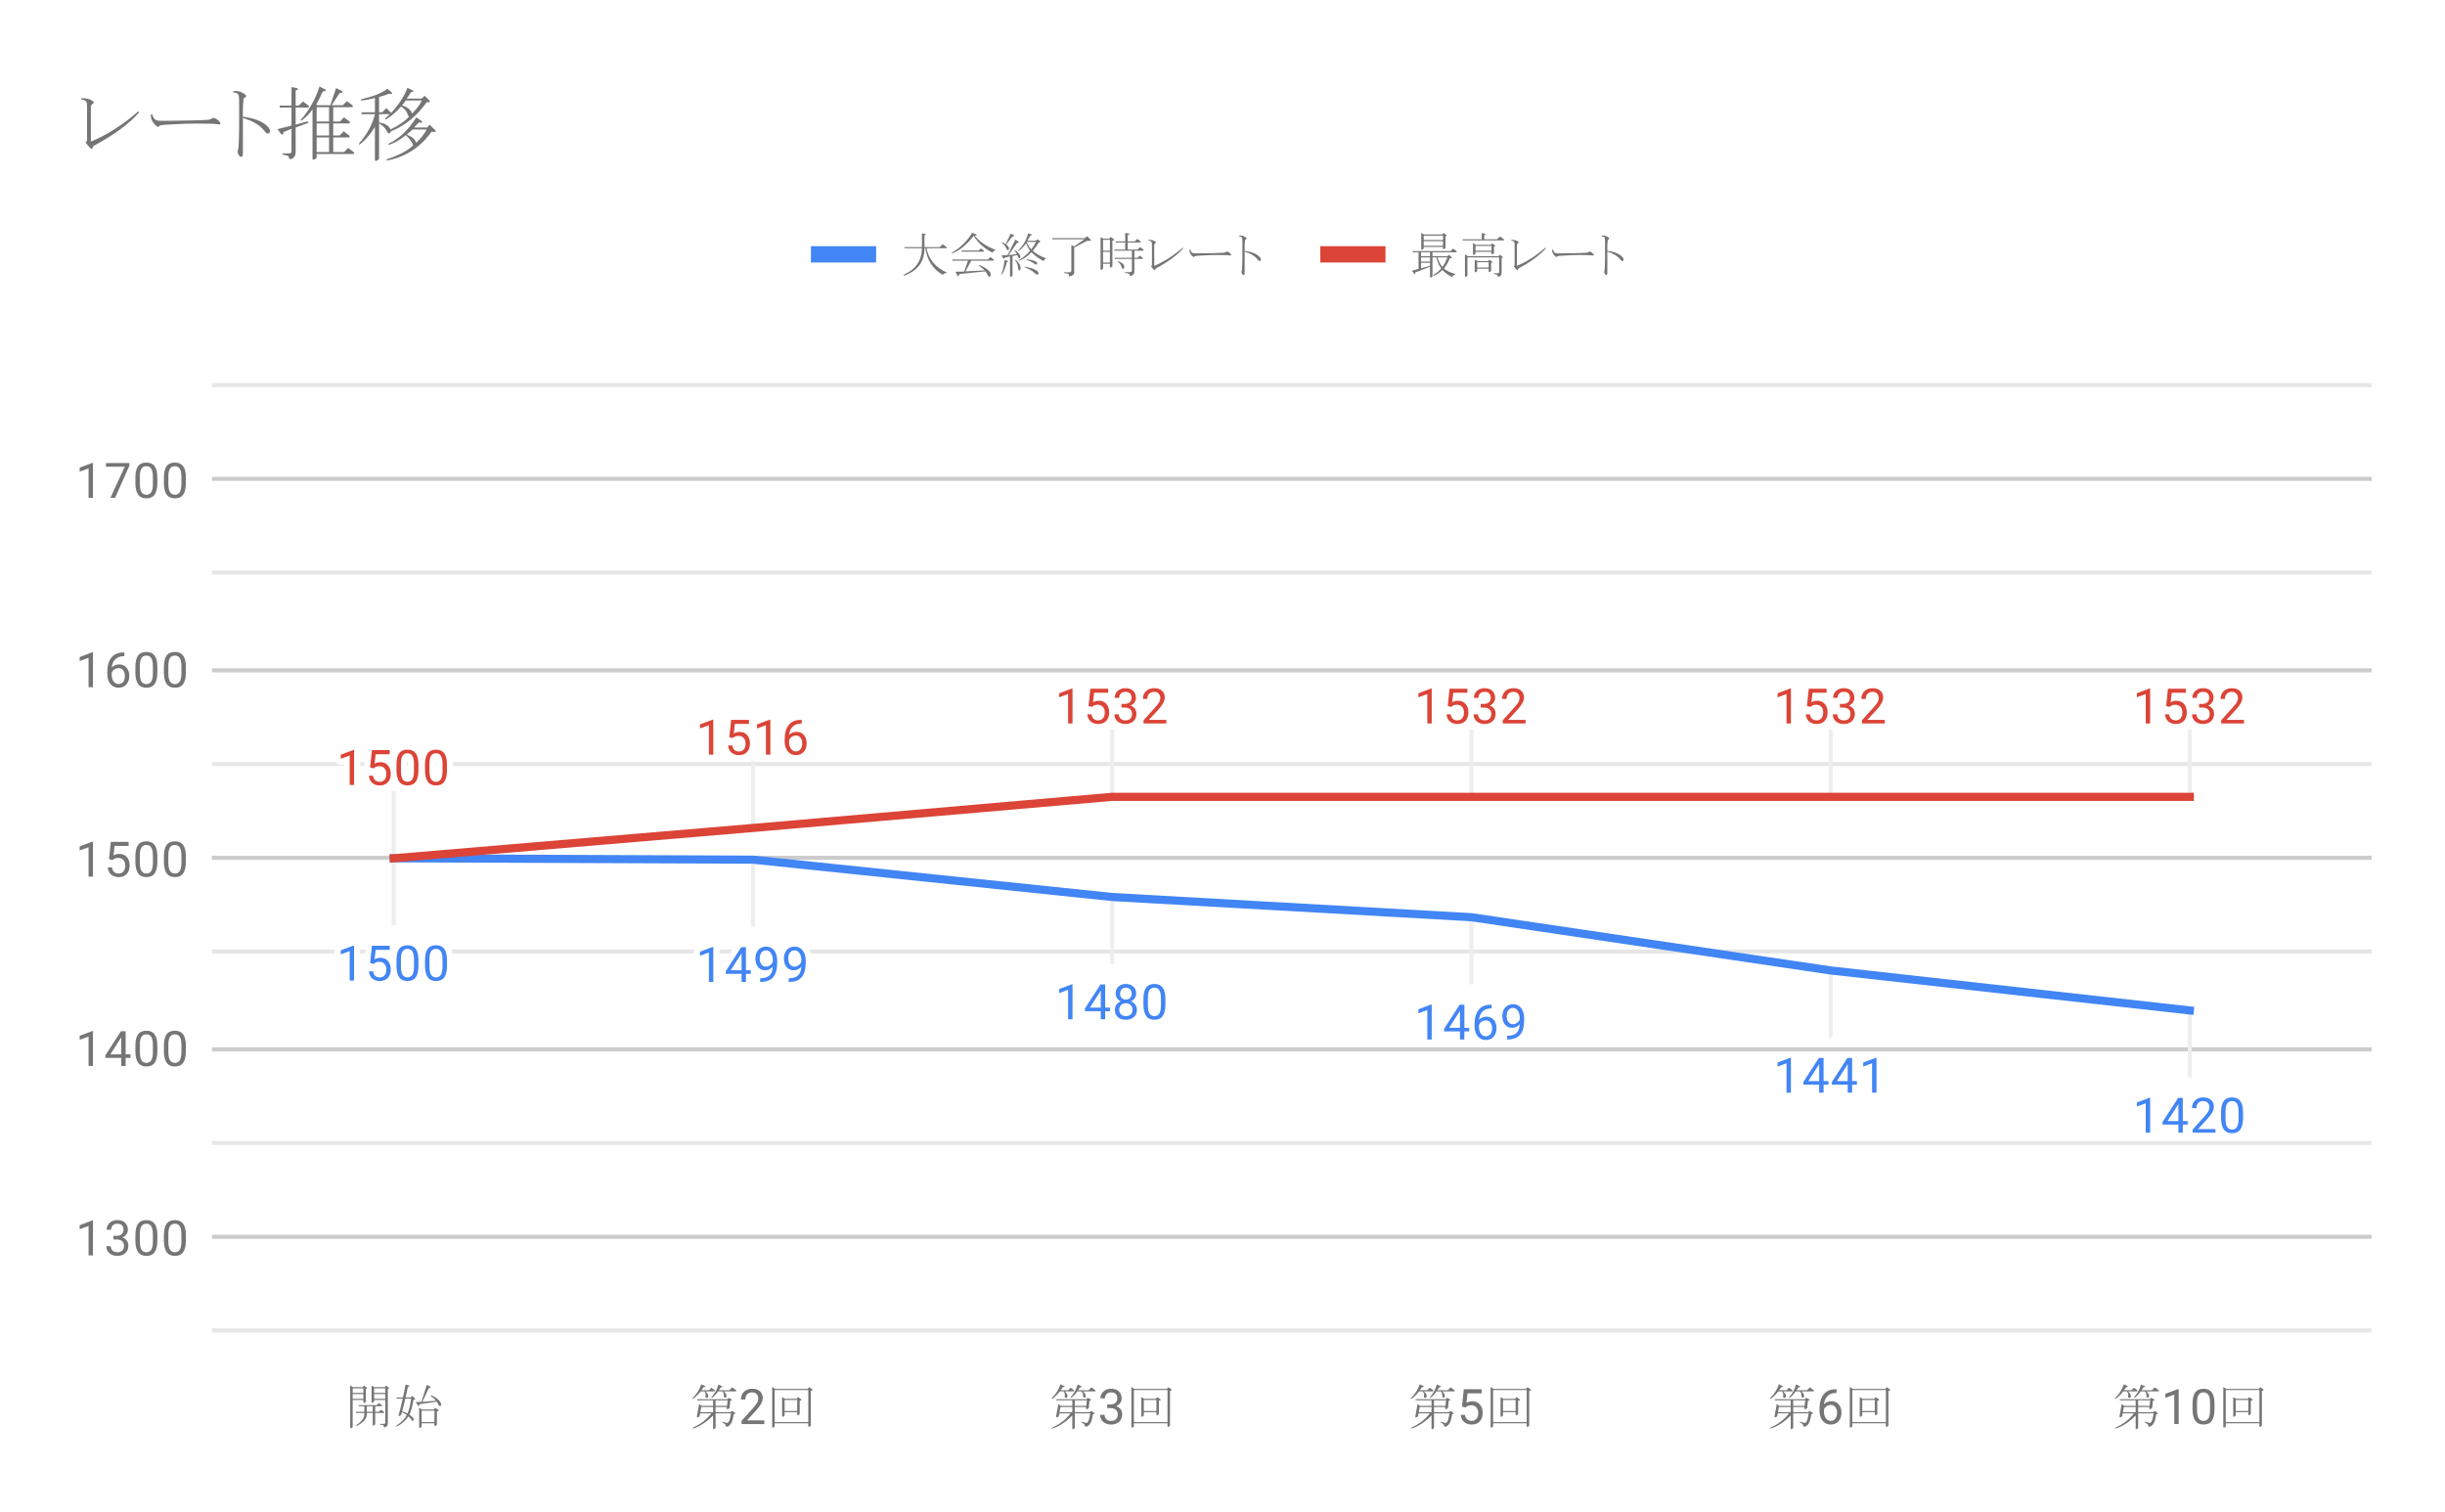 <svg version="1.1" viewBox="0.0 0.0 600.0 371.0" fill="none" stroke="none" stroke-linecap="square" stroke-miterlimit="10" width="600" height="371" xmlns:xlink="http://www.w3.org/1999/xlink" xmlns="http://www.w3.org/2000/svg"><path fill="#ffffff" d="M0 0L600.0 0L600.0 371.0L0 371.0L0 0Z" fill-rule="nonzero"/><path stroke="#cccccc" stroke-width="1.0" stroke-linecap="butt" d="M52.5 303.5L581.5 303.5" fill-rule="nonzero"/><path stroke="#cccccc" stroke-width="1.0" stroke-linecap="butt" d="M52.5 257.5L581.5 257.5" fill-rule="nonzero"/><path stroke="#cccccc" stroke-width="1.0" stroke-linecap="butt" d="M52.5 210.5L581.5 210.5" fill-rule="nonzero"/><path stroke="#cccccc" stroke-width="1.0" stroke-linecap="butt" d="M52.5 164.5L581.5 164.5" fill-rule="nonzero"/><path stroke="#cccccc" stroke-width="1.0" stroke-linecap="butt" d="M52.5 117.5L581.5 117.5" fill-rule="nonzero"/><path stroke="#e6e6e6" stroke-width="1.0" stroke-linecap="butt" d="M52.5 326.5L581.5 326.5" fill-rule="nonzero"/><path stroke="#e6e6e6" stroke-width="1.0" stroke-linecap="butt" d="M52.5 280.5L581.5 280.5" fill-rule="nonzero"/><path stroke="#e6e6e6" stroke-width="1.0" stroke-linecap="butt" d="M52.5 233.5L581.5 233.5" fill-rule="nonzero"/><path stroke="#e6e6e6" stroke-width="1.0" stroke-linecap="butt" d="M52.5 187.5L581.5 187.5" fill-rule="nonzero"/><path stroke="#e6e6e6" stroke-width="1.0" stroke-linecap="butt" d="M52.5 140.5L581.5 140.5" fill-rule="nonzero"/><path stroke="#e6e6e6" stroke-width="1.0" stroke-linecap="butt" d="M52.5 94.5L581.5 94.5" fill-rule="nonzero"/><path stroke="#eeeeee" stroke-width="1.0" stroke-linecap="butt" d="M96.625 226.617L96.625 210.617" fill-rule="nonzero"/><path stroke="#eeeeee" stroke-width="1.0" stroke-linecap="butt" d="M184.775 226.959L184.775 210.959" fill-rule="nonzero"/><path stroke="#eeeeee" stroke-width="1.0" stroke-linecap="butt" d="M272.925 236.122L272.925 220.122" fill-rule="nonzero"/><path stroke="#eeeeee" stroke-width="1.0" stroke-linecap="butt" d="M361.075 241.082L361.075 225.082" fill-rule="nonzero"/><path stroke="#eeeeee" stroke-width="1.0" stroke-linecap="butt" d="M449.225 254.148L449.225 238.148" fill-rule="nonzero"/><path stroke="#eeeeee" stroke-width="1.0" stroke-linecap="butt" d="M537.375 263.958L537.375 247.958" fill-rule="nonzero"/><path stroke="#eeeeee" stroke-width="1.0" stroke-linecap="butt" d="M96.625 194.617L96.625 210.617" fill-rule="nonzero"/><path stroke="#eeeeee" stroke-width="1.0" stroke-linecap="butt" d="M184.775 187.181L184.775 203.181" fill-rule="nonzero"/><path stroke="#eeeeee" stroke-width="1.0" stroke-linecap="butt" d="M272.925 179.539L272.925 195.539" fill-rule="nonzero"/><path stroke="#eeeeee" stroke-width="1.0" stroke-linecap="butt" d="M361.075 179.539L361.075 195.539" fill-rule="nonzero"/><path stroke="#eeeeee" stroke-width="1.0" stroke-linecap="butt" d="M449.225 179.539L449.225 195.539" fill-rule="nonzero"/><path stroke="#eeeeee" stroke-width="1.0" stroke-linecap="butt" d="M537.375 179.539L537.375 195.539" fill-rule="nonzero"/><clipPath id="id_0"><path d="M52.55 89.783L581.45 89.783L581.45 331.45L52.55 331.45L52.55 89.783Z" clip-rule="nonzero"/></clipPath><path stroke="#4285f4" stroke-width="2.0" stroke-linecap="butt" clip-path="url(#id_0)" d="M96.625 210.617L184.775 210.959L272.925 220.122L361.075 225.082L449.225 238.148L537.375 247.958" fill-rule="nonzero"/><path stroke="#db4437" stroke-width="2.0" stroke-linecap="butt" clip-path="url(#id_0)" d="M96.625 210.617L184.775 203.181L272.925 195.539L361.075 195.539L449.225 195.539L537.375 195.539" fill-rule="nonzero"/><path fill="#000000" fill-opacity="0.0" clip-path="url(#id_0)" d="M99.625 210.617C99.625 212.274 98.282 213.617 96.625 213.617C94.968 213.617 93.625 212.274 93.625 210.617C93.625 208.96 94.968 207.617 96.625 207.617C98.282 207.617 99.625 208.96 99.625 210.617Z" fill-rule="nonzero"/><path fill="#000000" fill-opacity="0.0" clip-path="url(#id_0)" d="M187.775 210.959C187.775 212.616 186.432 213.959 184.775 213.959C183.118 213.959 181.775 212.616 181.775 210.959C181.775 209.302 183.118 207.959 184.775 207.959C186.432 207.959 187.775 209.302 187.775 210.959Z" fill-rule="nonzero"/><path fill="#000000" fill-opacity="0.0" clip-path="url(#id_0)" d="M275.925 220.122C275.925 221.778 274.582 223.122 272.925 223.122C271.268 223.122 269.925 221.778 269.925 220.122C269.925 218.465 271.268 217.122 272.925 217.122C274.582 217.122 275.925 218.465 275.925 220.122Z" fill-rule="nonzero"/><path fill="#000000" fill-opacity="0.0" clip-path="url(#id_0)" d="M364.075 225.082C364.075 226.739 362.732 228.082 361.075 228.082C359.418 228.082 358.075 226.739 358.075 225.082C358.075 223.425 359.418 222.082 361.075 222.082C362.732 222.082 364.075 223.425 364.075 225.082Z" fill-rule="nonzero"/><path fill="#000000" fill-opacity="0.0" clip-path="url(#id_0)" d="M452.225 238.148C452.225 239.805 450.882 241.148 449.225 241.148C447.568 241.148 446.225 239.805 446.225 238.148C446.225 236.492 447.568 235.148 449.225 235.148C450.882 235.148 452.225 236.492 452.225 238.148Z" fill-rule="nonzero"/><path fill="#000000" fill-opacity="0.0" clip-path="url(#id_0)" d="M540.375 247.958C540.375 249.615 539.032 250.958 537.375 250.958C535.718 250.958 534.375 249.615 534.375 247.958C534.375 246.302 535.718 244.958 537.375 244.958C539.032 244.958 540.375 246.302 540.375 247.958Z" fill-rule="nonzero"/><path fill="#000000" fill-opacity="0.0" clip-path="url(#id_0)" d="M99.625 210.617C99.625 212.274 98.282 213.617 96.625 213.617C94.968 213.617 93.625 212.274 93.625 210.617C93.625 208.96 94.968 207.617 96.625 207.617C98.282 207.617 99.625 208.96 99.625 210.617Z" fill-rule="nonzero"/><path fill="#000000" fill-opacity="0.0" clip-path="url(#id_0)" d="M187.775 203.181C187.775 204.838 186.432 206.181 184.775 206.181C183.118 206.181 181.775 204.838 181.775 203.181C181.775 201.524 183.118 200.181 184.775 200.181C186.432 200.181 187.775 201.524 187.775 203.181Z" fill-rule="nonzero"/><path fill="#000000" fill-opacity="0.0" clip-path="url(#id_0)" d="M275.925 195.539C275.925 197.196 274.582 198.539 272.925 198.539C271.268 198.539 269.925 197.196 269.925 195.539C269.925 193.882 271.268 192.539 272.925 192.539C274.582 192.539 275.925 193.882 275.925 195.539Z" fill-rule="nonzero"/><path fill="#000000" fill-opacity="0.0" clip-path="url(#id_0)" d="M364.075 195.539C364.075 197.196 362.732 198.539 361.075 198.539C359.418 198.539 358.075 197.196 358.075 195.539C358.075 193.882 359.418 192.539 361.075 192.539C362.732 192.539 364.075 193.882 364.075 195.539Z" fill-rule="nonzero"/><path fill="#000000" fill-opacity="0.0" clip-path="url(#id_0)" d="M452.225 195.539C452.225 197.196 450.882 198.539 449.225 198.539C447.568 198.539 446.225 197.196 446.225 195.539C446.225 193.882 447.568 192.539 449.225 192.539C450.882 192.539 452.225 193.882 452.225 195.539Z" fill-rule="nonzero"/><path fill="#000000" fill-opacity="0.0" clip-path="url(#id_0)" d="M540.375 195.539C540.375 197.196 539.032 198.539 537.375 198.539C535.718 198.539 534.375 197.196 534.375 195.539C534.375 193.882 535.718 192.539 537.375 192.539C539.032 192.539 540.375 193.882 540.375 195.539Z" fill-rule="nonzero"/><path stroke="#ffffff" stroke-width="3.0" stroke-linejoin="round" stroke-linecap="round" d="M86.891 240.617L85.812 240.617L85.812 233.398L83.625 234.195L83.625 233.21L86.734 232.039L86.891 232.039L86.891 240.617ZM90.828 236.335L91.266 232.085L95.641 232.085L95.641 233.085L92.188 233.085L91.922 235.414Q92.562 235.039 93.359 235.039Q94.516 235.039 95.203 235.82Q95.891 236.585 95.891 237.898Q95.891 239.21 95.172 239.976Q94.469 240.742 93.188 240.742Q92.062 240.742 91.344 240.117Q90.625 239.476 90.531 238.367L91.547 238.367Q91.656 239.101 92.078 239.476Q92.5 239.851 93.188 239.851Q93.938 239.851 94.375 239.335Q94.812 238.82 94.812 237.914Q94.812 237.054 94.344 236.539Q93.875 236.023 93.094 236.023Q92.391 236.023 91.984 236.32L91.703 236.554L90.828 236.335ZM102.688 236.976Q102.688 238.882 102.031 239.82Q101.391 240.742 100.0 240.742Q98.641 240.742 97.984 239.835Q97.328 238.929 97.297 237.117L97.297 235.679Q97.297 233.789 97.938 232.882Q98.594 231.96 99.984 231.96Q101.359 231.96 102.016 232.851Q102.672 233.726 102.688 235.57L102.688 236.976ZM101.594 235.492Q101.594 234.117 101.203 233.492Q100.828 232.851 99.984 232.851Q99.156 232.851 98.766 233.492Q98.391 234.117 98.391 235.414L98.391 237.148Q98.391 238.523 98.781 239.195Q99.188 239.851 100.0 239.851Q100.797 239.851 101.188 239.226Q101.578 238.601 101.594 237.273L101.594 235.492ZM109.688 236.976Q109.688 238.882 109.031 239.82Q108.391 240.742 107.0 240.742Q105.641 240.742 104.984 239.835Q104.328 238.929 104.297 237.117L104.297 235.679Q104.297 233.789 104.938 232.882Q105.594 231.96 106.984 231.96Q108.359 231.96 109.016 232.851Q109.672 233.726 109.688 235.57L109.688 236.976ZM108.594 235.492Q108.594 234.117 108.203 233.492Q107.828 232.851 106.984 232.851Q106.156 232.851 105.766 233.492Q105.391 234.117 105.391 235.414L105.391 237.148Q105.391 238.523 105.781 239.195Q106.188 239.851 107.0 239.851Q107.797 239.851 108.188 239.226Q108.578 238.601 108.594 237.273L108.594 235.492Z" fill-rule="nonzero"/><path fill="#4285f4" d="M86.891 240.617L85.812 240.617L85.812 233.398L83.625 234.195L83.625 233.21L86.734 232.039L86.891 232.039L86.891 240.617ZM90.828 236.335L91.266 232.085L95.641 232.085L95.641 233.085L92.188 233.085L91.922 235.414Q92.562 235.039 93.359 235.039Q94.516 235.039 95.203 235.82Q95.891 236.585 95.891 237.898Q95.891 239.21 95.172 239.976Q94.469 240.742 93.188 240.742Q92.062 240.742 91.344 240.117Q90.625 239.476 90.531 238.367L91.547 238.367Q91.656 239.101 92.078 239.476Q92.5 239.851 93.188 239.851Q93.938 239.851 94.375 239.335Q94.812 238.82 94.812 237.914Q94.812 237.054 94.344 236.539Q93.875 236.023 93.094 236.023Q92.391 236.023 91.984 236.32L91.703 236.554L90.828 236.335ZM102.688 236.976Q102.688 238.882 102.031 239.82Q101.391 240.742 100.0 240.742Q98.641 240.742 97.984 239.835Q97.328 238.929 97.297 237.117L97.297 235.679Q97.297 233.789 97.938 232.882Q98.594 231.96 99.984 231.96Q101.359 231.96 102.016 232.851Q102.672 233.726 102.688 235.57L102.688 236.976ZM101.594 235.492Q101.594 234.117 101.203 233.492Q100.828 232.851 99.984 232.851Q99.156 232.851 98.766 233.492Q98.391 234.117 98.391 235.414L98.391 237.148Q98.391 238.523 98.781 239.195Q99.188 239.851 100.0 239.851Q100.797 239.851 101.188 239.226Q101.578 238.601 101.594 237.273L101.594 235.492ZM109.688 236.976Q109.688 238.882 109.031 239.82Q108.391 240.742 107.0 240.742Q105.641 240.742 104.984 239.835Q104.328 238.929 104.297 237.117L104.297 235.679Q104.297 233.789 104.938 232.882Q105.594 231.96 106.984 231.96Q108.359 231.96 109.016 232.851Q109.672 233.726 109.688 235.57L109.688 236.976ZM108.594 235.492Q108.594 234.117 108.203 233.492Q107.828 232.851 106.984 232.851Q106.156 232.851 105.766 233.492Q105.391 234.117 105.391 235.414L105.391 237.148Q105.391 238.523 105.781 239.195Q106.188 239.851 107.0 239.851Q107.797 239.851 108.188 239.226Q108.578 238.601 108.594 237.273L108.594 235.492Z" fill-rule="nonzero"/><path stroke="#ffffff" stroke-width="3.0" stroke-linejoin="round" stroke-linecap="round" d="M175.041 240.959L173.963 240.959L173.963 233.74L171.775 234.537L171.775 233.553L174.884 232.381L175.041 232.381L175.041 240.959ZM183.056 238.099L184.244 238.099L184.244 238.974L183.056 238.974L183.056 240.959L181.978 240.959L181.978 238.974L178.088 238.974L178.088 238.334L181.9 232.428L183.056 232.428L183.056 238.099ZM179.322 238.099L181.978 238.099L181.978 233.912L181.838 234.146L179.322 238.099ZM189.634 237.209Q189.306 237.615 188.822 237.865Q188.353 238.099 187.791 238.099Q187.056 238.099 186.509 237.74Q185.963 237.381 185.666 236.724Q185.369 236.053 185.369 235.256Q185.369 234.412 185.681 233.724Q186.009 233.037 186.603 232.678Q187.213 232.303 188.009 232.303Q189.275 232.303 189.994 233.256Q190.728 234.209 190.728 235.834L190.728 236.146Q190.728 238.646 189.744 239.787Q188.759 240.928 186.775 240.959L186.556 240.959L186.556 240.053L186.791 240.053Q188.134 240.021 188.853 239.349Q189.572 238.678 189.634 237.209ZM187.963 237.209Q188.509 237.209 188.963 236.881Q189.431 236.537 189.65 236.053L189.65 235.615Q189.65 234.553 189.181 233.881Q188.713 233.209 188.009 233.209Q187.291 233.209 186.853 233.756Q186.431 234.303 186.431 235.209Q186.431 236.084 186.838 236.646Q187.259 237.209 187.963 237.209ZM196.634 237.209Q196.306 237.615 195.822 237.865Q195.353 238.099 194.791 238.099Q194.056 238.099 193.509 237.74Q192.963 237.381 192.666 236.724Q192.369 236.053 192.369 235.256Q192.369 234.412 192.681 233.724Q193.009 233.037 193.603 232.678Q194.213 232.303 195.009 232.303Q196.275 232.303 196.994 233.256Q197.728 234.209 197.728 235.834L197.728 236.146Q197.728 238.646 196.744 239.787Q195.759 240.928 193.775 240.959L193.556 240.959L193.556 240.053L193.791 240.053Q195.134 240.021 195.853 239.349Q196.572 238.678 196.634 237.209ZM194.963 237.209Q195.509 237.209 195.963 236.881Q196.431 236.537 196.65 236.053L196.65 235.615Q196.65 234.553 196.181 233.881Q195.713 233.209 195.009 233.209Q194.291 233.209 193.853 233.756Q193.431 234.303 193.431 235.209Q193.431 236.084 193.838 236.646Q194.259 237.209 194.963 237.209Z" fill-rule="nonzero"/><path fill="#4285f4" d="M175.041 240.959L173.963 240.959L173.963 233.74L171.775 234.537L171.775 233.553L174.884 232.381L175.041 232.381L175.041 240.959ZM183.056 238.099L184.244 238.099L184.244 238.974L183.056 238.974L183.056 240.959L181.978 240.959L181.978 238.974L178.088 238.974L178.088 238.334L181.9 232.428L183.056 232.428L183.056 238.099ZM179.322 238.099L181.978 238.099L181.978 233.912L181.838 234.146L179.322 238.099ZM189.634 237.209Q189.306 237.615 188.822 237.865Q188.353 238.099 187.791 238.099Q187.056 238.099 186.509 237.74Q185.963 237.381 185.666 236.724Q185.369 236.053 185.369 235.256Q185.369 234.412 185.681 233.724Q186.009 233.037 186.603 232.678Q187.213 232.303 188.009 232.303Q189.275 232.303 189.994 233.256Q190.728 234.209 190.728 235.834L190.728 236.146Q190.728 238.646 189.744 239.787Q188.759 240.928 186.775 240.959L186.556 240.959L186.556 240.053L186.791 240.053Q188.134 240.021 188.853 239.349Q189.572 238.678 189.634 237.209ZM187.963 237.209Q188.509 237.209 188.963 236.881Q189.431 236.537 189.65 236.053L189.65 235.615Q189.65 234.553 189.181 233.881Q188.713 233.209 188.009 233.209Q187.291 233.209 186.853 233.756Q186.431 234.303 186.431 235.209Q186.431 236.084 186.838 236.646Q187.259 237.209 187.963 237.209ZM196.634 237.209Q196.306 237.615 195.822 237.865Q195.353 238.099 194.791 238.099Q194.056 238.099 193.509 237.74Q192.963 237.381 192.666 236.724Q192.369 236.053 192.369 235.256Q192.369 234.412 192.681 233.724Q193.009 233.037 193.603 232.678Q194.213 232.303 195.009 232.303Q196.275 232.303 196.994 233.256Q197.728 234.209 197.728 235.834L197.728 236.146Q197.728 238.646 196.744 239.787Q195.759 240.928 193.775 240.959L193.556 240.959L193.556 240.053L193.791 240.053Q195.134 240.021 195.853 239.349Q196.572 238.678 196.634 237.209ZM194.963 237.209Q195.509 237.209 195.963 236.881Q196.431 236.537 196.65 236.053L196.65 235.615Q196.65 234.553 196.181 233.881Q195.713 233.209 195.009 233.209Q194.291 233.209 193.853 233.756Q193.431 234.303 193.431 235.209Q193.431 236.084 193.838 236.646Q194.259 237.209 194.963 237.209Z" fill-rule="nonzero"/><path stroke="#ffffff" stroke-width="3.0" stroke-linejoin="round" stroke-linecap="round" d="M263.191 250.122L262.113 250.122L262.113 242.903L259.925 243.7L259.925 242.715L263.034 241.543L263.191 241.543L263.191 250.122ZM271.206 247.262L272.394 247.262L272.394 248.137L271.206 248.137L271.206 250.122L270.128 250.122L270.128 248.137L266.238 248.137L266.238 247.497L270.05 241.59L271.206 241.59L271.206 247.262ZM267.472 247.262L270.128 247.262L270.128 243.075L269.988 243.309L267.472 247.262ZM278.816 243.809Q278.816 244.45 278.472 244.95Q278.128 245.45 277.566 245.731Q278.222 246.012 278.613 246.575Q279.003 247.122 279.003 247.825Q279.003 248.918 278.253 249.59Q277.519 250.247 276.3 250.247Q275.066 250.247 274.316 249.59Q273.581 248.918 273.581 247.825Q273.581 247.122 273.956 246.575Q274.331 246.012 275.003 245.731Q274.441 245.45 274.113 244.95Q273.784 244.45 273.784 243.809Q273.784 242.731 274.472 242.106Q275.159 241.465 276.3 241.465Q277.425 241.465 278.113 242.106Q278.816 242.731 278.816 243.809ZM277.925 247.793Q277.925 247.075 277.472 246.637Q277.019 246.184 276.284 246.184Q275.55 246.184 275.097 246.637Q274.659 247.075 274.659 247.809Q274.659 248.528 275.097 248.95Q275.534 249.356 276.3 249.356Q277.05 249.356 277.488 248.934Q277.925 248.512 277.925 247.793ZM276.3 242.356Q275.659 242.356 275.253 242.762Q274.863 243.153 274.863 243.84Q274.863 244.481 275.253 244.887Q275.644 245.293 276.284 245.293Q276.941 245.293 277.331 244.887Q277.722 244.481 277.722 243.84Q277.722 243.184 277.316 242.778Q276.909 242.356 276.3 242.356ZM285.988 246.481Q285.988 248.387 285.331 249.325Q284.691 250.247 283.3 250.247Q281.941 250.247 281.284 249.34Q280.628 248.434 280.597 246.622L280.597 245.184Q280.597 243.293 281.238 242.387Q281.894 241.465 283.284 241.465Q284.659 241.465 285.316 242.356Q285.972 243.231 285.988 245.075L285.988 246.481ZM284.894 244.997Q284.894 243.622 284.503 242.997Q284.128 242.356 283.284 242.356Q282.456 242.356 282.066 242.997Q281.691 243.622 281.691 244.918L281.691 246.653Q281.691 248.028 282.081 248.7Q282.488 249.356 283.3 249.356Q284.097 249.356 284.488 248.731Q284.878 248.106 284.894 246.778L284.894 244.997Z" fill-rule="nonzero"/><path fill="#4285f4" d="M263.191 250.122L262.113 250.122L262.113 242.903L259.925 243.7L259.925 242.715L263.034 241.543L263.191 241.543L263.191 250.122ZM271.206 247.262L272.394 247.262L272.394 248.137L271.206 248.137L271.206 250.122L270.128 250.122L270.128 248.137L266.238 248.137L266.238 247.497L270.05 241.59L271.206 241.59L271.206 247.262ZM267.472 247.262L270.128 247.262L270.128 243.075L269.988 243.309L267.472 247.262ZM278.816 243.809Q278.816 244.45 278.472 244.95Q278.128 245.45 277.566 245.731Q278.222 246.012 278.613 246.575Q279.003 247.122 279.003 247.825Q279.003 248.918 278.253 249.59Q277.519 250.247 276.3 250.247Q275.066 250.247 274.316 249.59Q273.581 248.918 273.581 247.825Q273.581 247.122 273.956 246.575Q274.331 246.012 275.003 245.731Q274.441 245.45 274.113 244.95Q273.784 244.45 273.784 243.809Q273.784 242.731 274.472 242.106Q275.159 241.465 276.3 241.465Q277.425 241.465 278.113 242.106Q278.816 242.731 278.816 243.809ZM277.925 247.793Q277.925 247.075 277.472 246.637Q277.019 246.184 276.284 246.184Q275.55 246.184 275.097 246.637Q274.659 247.075 274.659 247.809Q274.659 248.528 275.097 248.95Q275.534 249.356 276.3 249.356Q277.05 249.356 277.488 248.934Q277.925 248.512 277.925 247.793ZM276.3 242.356Q275.659 242.356 275.253 242.762Q274.863 243.153 274.863 243.84Q274.863 244.481 275.253 244.887Q275.644 245.293 276.284 245.293Q276.941 245.293 277.331 244.887Q277.722 244.481 277.722 243.84Q277.722 243.184 277.316 242.778Q276.909 242.356 276.3 242.356ZM285.988 246.481Q285.988 248.387 285.331 249.325Q284.691 250.247 283.3 250.247Q281.941 250.247 281.284 249.34Q280.628 248.434 280.597 246.622L280.597 245.184Q280.597 243.293 281.238 242.387Q281.894 241.465 283.284 241.465Q284.659 241.465 285.316 242.356Q285.972 243.231 285.988 245.075L285.988 246.481ZM284.894 244.997Q284.894 243.622 284.503 242.997Q284.128 242.356 283.284 242.356Q282.456 242.356 282.066 242.997Q281.691 243.622 281.691 244.918L281.691 246.653Q281.691 248.028 282.081 248.7Q282.488 249.356 283.3 249.356Q284.097 249.356 284.488 248.731Q284.878 248.106 284.894 246.778L284.894 244.997Z" fill-rule="nonzero"/><path stroke="#ffffff" stroke-width="3.0" stroke-linejoin="round" stroke-linecap="round" d="M351.341 255.082L350.262 255.082L350.262 247.863L348.075 248.66L348.075 247.676L351.184 246.504L351.341 246.504L351.341 255.082ZM359.356 252.223L360.544 252.223L360.544 253.098L359.356 253.098L359.356 255.082L358.278 255.082L358.278 253.098L354.387 253.098L354.387 252.457L358.2 246.551L359.356 246.551L359.356 252.223ZM355.622 252.223L358.278 252.223L358.278 248.035L358.137 248.27L355.622 252.223ZM366.044 246.551L366.044 247.457L365.841 247.457Q364.575 247.488 363.825 248.223Q363.075 248.942 362.95 250.254Q363.637 249.488 364.794 249.488Q365.903 249.488 366.575 250.27Q367.247 251.051 367.247 252.301Q367.247 253.613 366.528 254.41Q365.809 255.207 364.591 255.207Q363.372 255.207 362.606 254.27Q361.856 253.317 361.856 251.832L361.856 251.426Q361.856 249.067 362.856 247.817Q363.856 246.567 365.841 246.551L366.044 246.551ZM364.622 250.395Q364.059 250.395 363.591 250.723Q363.122 251.051 362.934 251.567L362.934 251.957Q362.934 253.02 363.403 253.66Q363.887 254.301 364.591 254.301Q365.325 254.301 365.747 253.77Q366.169 253.223 366.169 252.348Q366.169 251.473 365.747 250.942Q365.325 250.395 364.622 250.395ZM372.934 251.332Q372.606 251.738 372.122 251.988Q371.653 252.223 371.091 252.223Q370.356 252.223 369.809 251.863Q369.262 251.504 368.966 250.848Q368.669 250.176 368.669 249.379Q368.669 248.535 368.981 247.848Q369.309 247.16 369.903 246.801Q370.512 246.426 371.309 246.426Q372.575 246.426 373.294 247.379Q374.028 248.332 374.028 249.957L374.028 250.27Q374.028 252.77 373.044 253.91Q372.059 255.051 370.075 255.082L369.856 255.082L369.856 254.176L370.091 254.176Q371.434 254.145 372.153 253.473Q372.872 252.801 372.934 251.332ZM371.262 251.332Q371.809 251.332 372.262 251.004Q372.731 250.66 372.95 250.176L372.95 249.738Q372.95 248.676 372.481 248.004Q372.012 247.332 371.309 247.332Q370.591 247.332 370.153 247.879Q369.731 248.426 369.731 249.332Q369.731 250.207 370.137 250.77Q370.559 251.332 371.262 251.332Z" fill-rule="nonzero"/><path fill="#4285f4" d="M351.341 255.082L350.262 255.082L350.262 247.863L348.075 248.66L348.075 247.676L351.184 246.504L351.341 246.504L351.341 255.082ZM359.356 252.223L360.544 252.223L360.544 253.098L359.356 253.098L359.356 255.082L358.278 255.082L358.278 253.098L354.387 253.098L354.387 252.457L358.2 246.551L359.356 246.551L359.356 252.223ZM355.622 252.223L358.278 252.223L358.278 248.035L358.137 248.27L355.622 252.223ZM366.044 246.551L366.044 247.457L365.841 247.457Q364.575 247.488 363.825 248.223Q363.075 248.942 362.95 250.254Q363.637 249.488 364.794 249.488Q365.903 249.488 366.575 250.27Q367.247 251.051 367.247 252.301Q367.247 253.613 366.528 254.41Q365.809 255.207 364.591 255.207Q363.372 255.207 362.606 254.27Q361.856 253.317 361.856 251.832L361.856 251.426Q361.856 249.067 362.856 247.817Q363.856 246.567 365.841 246.551L366.044 246.551ZM364.622 250.395Q364.059 250.395 363.591 250.723Q363.122 251.051 362.934 251.567L362.934 251.957Q362.934 253.02 363.403 253.66Q363.887 254.301 364.591 254.301Q365.325 254.301 365.747 253.77Q366.169 253.223 366.169 252.348Q366.169 251.473 365.747 250.942Q365.325 250.395 364.622 250.395ZM372.934 251.332Q372.606 251.738 372.122 251.988Q371.653 252.223 371.091 252.223Q370.356 252.223 369.809 251.863Q369.262 251.504 368.966 250.848Q368.669 250.176 368.669 249.379Q368.669 248.535 368.981 247.848Q369.309 247.16 369.903 246.801Q370.512 246.426 371.309 246.426Q372.575 246.426 373.294 247.379Q374.028 248.332 374.028 249.957L374.028 250.27Q374.028 252.77 373.044 253.91Q372.059 255.051 370.075 255.082L369.856 255.082L369.856 254.176L370.091 254.176Q371.434 254.145 372.153 253.473Q372.872 252.801 372.934 251.332ZM371.262 251.332Q371.809 251.332 372.262 251.004Q372.731 250.66 372.95 250.176L372.95 249.738Q372.95 248.676 372.481 248.004Q372.012 247.332 371.309 247.332Q370.591 247.332 370.153 247.879Q369.731 248.426 369.731 249.332Q369.731 250.207 370.137 250.77Q370.559 251.332 371.262 251.332Z" fill-rule="nonzero"/><path stroke="#ffffff" stroke-width="3.0" stroke-linejoin="round" stroke-linecap="round" d="M439.491 268.148L438.413 268.148L438.413 260.93L436.225 261.726L436.225 260.742L439.334 259.57L439.491 259.57L439.491 268.148ZM447.506 265.289L448.694 265.289L448.694 266.164L447.506 266.164L447.506 268.148L446.428 268.148L446.428 266.164L442.538 266.164L442.538 265.523L446.35 259.617L447.506 259.617L447.506 265.289ZM443.772 265.289L446.428 265.289L446.428 261.101L446.288 261.336L443.772 265.289ZM454.506 265.289L455.694 265.289L455.694 266.164L454.506 266.164L454.506 268.148L453.428 268.148L453.428 266.164L449.538 266.164L449.538 265.523L453.35 259.617L454.506 259.617L454.506 265.289ZM450.772 265.289L453.428 265.289L453.428 261.101L453.288 261.336L450.772 265.289ZM460.491 268.148L459.413 268.148L459.413 260.93L457.225 261.726L457.225 260.742L460.334 259.57L460.491 259.57L460.491 268.148Z" fill-rule="nonzero"/><path fill="#4285f4" d="M439.491 268.148L438.413 268.148L438.413 260.93L436.225 261.726L436.225 260.742L439.334 259.57L439.491 259.57L439.491 268.148ZM447.506 265.289L448.694 265.289L448.694 266.164L447.506 266.164L447.506 268.148L446.428 268.148L446.428 266.164L442.538 266.164L442.538 265.523L446.35 259.617L447.506 259.617L447.506 265.289ZM443.772 265.289L446.428 265.289L446.428 261.101L446.288 261.336L443.772 265.289ZM454.506 265.289L455.694 265.289L455.694 266.164L454.506 266.164L454.506 268.148L453.428 268.148L453.428 266.164L449.538 266.164L449.538 265.523L453.35 259.617L454.506 259.617L454.506 265.289ZM450.772 265.289L453.428 265.289L453.428 261.101L453.288 261.336L450.772 265.289ZM460.491 268.148L459.413 268.148L459.413 260.93L457.225 261.726L457.225 260.742L460.334 259.57L460.491 259.57L460.491 268.148Z" fill-rule="nonzero"/><path stroke="#ffffff" stroke-width="3.0" stroke-linejoin="round" stroke-linecap="round" d="M527.641 277.958L526.562 277.958L526.562 270.74L524.375 271.537L524.375 270.552L527.484 269.38L527.641 269.38L527.641 277.958ZM535.656 275.099L536.844 275.099L536.844 275.974L535.656 275.974L535.656 277.958L534.578 277.958L534.578 275.974L530.688 275.974L530.688 275.333L534.5 269.427L535.656 269.427L535.656 275.099ZM531.922 275.099L534.578 275.099L534.578 270.912L534.438 271.146L531.922 275.099ZM543.672 277.958L538.078 277.958L538.078 277.177L541.031 273.896Q541.688 273.146 541.938 272.693Q542.188 272.224 542.188 271.724Q542.188 271.052 541.781 270.63Q541.391 270.193 540.703 270.193Q539.906 270.193 539.453 270.662Q539.0 271.115 539.0 271.943L537.922 271.943Q537.922 270.755 538.672 270.037Q539.438 269.302 540.703 269.302Q541.906 269.302 542.594 269.927Q543.281 270.552 543.281 271.599Q543.281 272.849 541.672 274.599L539.391 277.068L543.672 277.068L543.672 277.958ZM550.438 274.318Q550.438 276.224 549.781 277.162Q549.141 278.083 547.75 278.083Q546.391 278.083 545.734 277.177Q545.078 276.271 545.047 274.458L545.047 273.021Q545.047 271.13 545.688 270.224Q546.344 269.302 547.734 269.302Q549.109 269.302 549.766 270.193Q550.422 271.068 550.438 272.912L550.438 274.318ZM549.344 272.833Q549.344 271.458 548.953 270.833Q548.578 270.193 547.734 270.193Q546.906 270.193 546.516 270.833Q546.141 271.458 546.141 272.755L546.141 274.49Q546.141 275.865 546.531 276.537Q546.938 277.193 547.75 277.193Q548.547 277.193 548.938 276.568Q549.328 275.943 549.344 274.615L549.344 272.833Z" fill-rule="nonzero"/><path fill="#4285f4" d="M527.641 277.958L526.562 277.958L526.562 270.74L524.375 271.537L524.375 270.552L527.484 269.38L527.641 269.38L527.641 277.958ZM535.656 275.099L536.844 275.099L536.844 275.974L535.656 275.974L535.656 277.958L534.578 277.958L534.578 275.974L530.688 275.974L530.688 275.333L534.5 269.427L535.656 269.427L535.656 275.099ZM531.922 275.099L534.578 275.099L534.578 270.912L534.438 271.146L531.922 275.099ZM543.672 277.958L538.078 277.958L538.078 277.177L541.031 273.896Q541.688 273.146 541.938 272.693Q542.188 272.224 542.188 271.724Q542.188 271.052 541.781 270.63Q541.391 270.193 540.703 270.193Q539.906 270.193 539.453 270.662Q539.0 271.115 539.0 271.943L537.922 271.943Q537.922 270.755 538.672 270.037Q539.438 269.302 540.703 269.302Q541.906 269.302 542.594 269.927Q543.281 270.552 543.281 271.599Q543.281 272.849 541.672 274.599L539.391 277.068L543.672 277.068L543.672 277.958ZM550.438 274.318Q550.438 276.224 549.781 277.162Q549.141 278.083 547.75 278.083Q546.391 278.083 545.734 277.177Q545.078 276.271 545.047 274.458L545.047 273.021Q545.047 271.13 545.688 270.224Q546.344 269.302 547.734 269.302Q549.109 269.302 549.766 270.193Q550.422 271.068 550.438 272.912L550.438 274.318ZM549.344 272.833Q549.344 271.458 548.953 270.833Q548.578 270.193 547.734 270.193Q546.906 270.193 546.516 270.833Q546.141 271.458 546.141 272.755L546.141 274.49Q546.141 275.865 546.531 276.537Q546.938 277.193 547.75 277.193Q548.547 277.193 548.938 276.568Q549.328 275.943 549.344 274.615L549.344 272.833Z" fill-rule="nonzero"/><path stroke="#ffffff" stroke-width="3.0" stroke-linejoin="round" stroke-linecap="round" d="M86.891 192.617L85.812 192.617L85.812 185.398L83.625 186.195L83.625 185.21L86.734 184.039L86.891 184.039L86.891 192.617ZM90.828 188.335L91.266 184.085L95.641 184.085L95.641 185.085L92.188 185.085L91.922 187.414Q92.562 187.039 93.359 187.039Q94.516 187.039 95.203 187.82Q95.891 188.585 95.891 189.898Q95.891 191.21 95.172 191.976Q94.469 192.742 93.188 192.742Q92.062 192.742 91.344 192.117Q90.625 191.476 90.531 190.367L91.547 190.367Q91.656 191.101 92.078 191.476Q92.5 191.851 93.188 191.851Q93.938 191.851 94.375 191.335Q94.812 190.82 94.812 189.914Q94.812 189.054 94.344 188.539Q93.875 188.023 93.094 188.023Q92.391 188.023 91.984 188.32L91.703 188.554L90.828 188.335ZM102.688 188.976Q102.688 190.882 102.031 191.82Q101.391 192.742 100.0 192.742Q98.641 192.742 97.984 191.835Q97.328 190.929 97.297 189.117L97.297 187.679Q97.297 185.789 97.938 184.882Q98.594 183.96 99.984 183.96Q101.359 183.96 102.016 184.851Q102.672 185.726 102.688 187.57L102.688 188.976ZM101.594 187.492Q101.594 186.117 101.203 185.492Q100.828 184.851 99.984 184.851Q99.156 184.851 98.766 185.492Q98.391 186.117 98.391 187.414L98.391 189.148Q98.391 190.523 98.781 191.195Q99.188 191.851 100.0 191.851Q100.797 191.851 101.188 191.226Q101.578 190.601 101.594 189.273L101.594 187.492ZM109.688 188.976Q109.688 190.882 109.031 191.82Q108.391 192.742 107.0 192.742Q105.641 192.742 104.984 191.835Q104.328 190.929 104.297 189.117L104.297 187.679Q104.297 185.789 104.938 184.882Q105.594 183.96 106.984 183.96Q108.359 183.96 109.016 184.851Q109.672 185.726 109.688 187.57L109.688 188.976ZM108.594 187.492Q108.594 186.117 108.203 185.492Q107.828 184.851 106.984 184.851Q106.156 184.851 105.766 185.492Q105.391 186.117 105.391 187.414L105.391 189.148Q105.391 190.523 105.781 191.195Q106.188 191.851 107.0 191.851Q107.797 191.851 108.188 191.226Q108.578 190.601 108.594 189.273L108.594 187.492Z" fill-rule="nonzero"/><path fill="#db4437" d="M86.891 192.617L85.812 192.617L85.812 185.398L83.625 186.195L83.625 185.21L86.734 184.039L86.891 184.039L86.891 192.617ZM90.828 188.335L91.266 184.085L95.641 184.085L95.641 185.085L92.188 185.085L91.922 187.414Q92.562 187.039 93.359 187.039Q94.516 187.039 95.203 187.82Q95.891 188.585 95.891 189.898Q95.891 191.21 95.172 191.976Q94.469 192.742 93.188 192.742Q92.062 192.742 91.344 192.117Q90.625 191.476 90.531 190.367L91.547 190.367Q91.656 191.101 92.078 191.476Q92.5 191.851 93.188 191.851Q93.938 191.851 94.375 191.335Q94.812 190.82 94.812 189.914Q94.812 189.054 94.344 188.539Q93.875 188.023 93.094 188.023Q92.391 188.023 91.984 188.32L91.703 188.554L90.828 188.335ZM102.688 188.976Q102.688 190.882 102.031 191.82Q101.391 192.742 100.0 192.742Q98.641 192.742 97.984 191.835Q97.328 190.929 97.297 189.117L97.297 187.679Q97.297 185.789 97.938 184.882Q98.594 183.96 99.984 183.96Q101.359 183.96 102.016 184.851Q102.672 185.726 102.688 187.57L102.688 188.976ZM101.594 187.492Q101.594 186.117 101.203 185.492Q100.828 184.851 99.984 184.851Q99.156 184.851 98.766 185.492Q98.391 186.117 98.391 187.414L98.391 189.148Q98.391 190.523 98.781 191.195Q99.188 191.851 100.0 191.851Q100.797 191.851 101.188 191.226Q101.578 190.601 101.594 189.273L101.594 187.492ZM109.688 188.976Q109.688 190.882 109.031 191.82Q108.391 192.742 107.0 192.742Q105.641 192.742 104.984 191.835Q104.328 190.929 104.297 189.117L104.297 187.679Q104.297 185.789 104.938 184.882Q105.594 183.96 106.984 183.96Q108.359 183.96 109.016 184.851Q109.672 185.726 109.688 187.57L109.688 188.976ZM108.594 187.492Q108.594 186.117 108.203 185.492Q107.828 184.851 106.984 184.851Q106.156 184.851 105.766 185.492Q105.391 186.117 105.391 187.414L105.391 189.148Q105.391 190.523 105.781 191.195Q106.188 191.851 107.0 191.851Q107.797 191.851 108.188 191.226Q108.578 190.601 108.594 189.273L108.594 187.492Z" fill-rule="nonzero"/><path stroke="#ffffff" stroke-width="3.0" stroke-linejoin="round" stroke-linecap="round" d="M175.041 185.181L173.963 185.181L173.963 177.962L171.775 178.759L171.775 177.775L174.884 176.603L175.041 176.603L175.041 185.181ZM178.978 180.9L179.416 176.65L183.791 176.65L183.791 177.65L180.338 177.65L180.072 179.978Q180.713 179.603 181.509 179.603Q182.666 179.603 183.353 180.384Q184.041 181.15 184.041 182.462Q184.041 183.775 183.322 184.54Q182.619 185.306 181.338 185.306Q180.213 185.306 179.494 184.681Q178.775 184.04 178.681 182.931L179.697 182.931Q179.806 183.665 180.228 184.04Q180.65 184.415 181.338 184.415Q182.088 184.415 182.525 183.9Q182.963 183.384 182.963 182.478Q182.963 181.618 182.494 181.103Q182.025 180.587 181.244 180.587Q180.541 180.587 180.134 180.884L179.853 181.118L178.978 180.9ZM189.041 185.181L187.963 185.181L187.963 177.962L185.775 178.759L185.775 177.775L188.884 176.603L189.041 176.603L189.041 185.181ZM196.744 176.65L196.744 177.556L196.541 177.556Q195.275 177.587 194.525 178.321Q193.775 179.04 193.65 180.353Q194.338 179.587 195.494 179.587Q196.603 179.587 197.275 180.368Q197.947 181.15 197.947 182.4Q197.947 183.712 197.228 184.509Q196.509 185.306 195.291 185.306Q194.072 185.306 193.306 184.368Q192.556 183.415 192.556 181.931L192.556 181.525Q192.556 179.165 193.556 177.915Q194.556 176.665 196.541 176.65L196.744 176.65ZM195.322 180.493Q194.759 180.493 194.291 180.821Q193.822 181.15 193.634 181.665L193.634 182.056Q193.634 183.118 194.103 183.759Q194.588 184.4 195.291 184.4Q196.025 184.4 196.447 183.868Q196.869 183.321 196.869 182.446Q196.869 181.571 196.447 181.04Q196.025 180.493 195.322 180.493Z" fill-rule="nonzero"/><path fill="#db4437" d="M175.041 185.181L173.963 185.181L173.963 177.962L171.775 178.759L171.775 177.775L174.884 176.603L175.041 176.603L175.041 185.181ZM178.978 180.9L179.416 176.65L183.791 176.65L183.791 177.65L180.338 177.65L180.072 179.978Q180.713 179.603 181.509 179.603Q182.666 179.603 183.353 180.384Q184.041 181.15 184.041 182.462Q184.041 183.775 183.322 184.54Q182.619 185.306 181.338 185.306Q180.213 185.306 179.494 184.681Q178.775 184.04 178.681 182.931L179.697 182.931Q179.806 183.665 180.228 184.04Q180.65 184.415 181.338 184.415Q182.088 184.415 182.525 183.9Q182.963 183.384 182.963 182.478Q182.963 181.618 182.494 181.103Q182.025 180.587 181.244 180.587Q180.541 180.587 180.134 180.884L179.853 181.118L178.978 180.9ZM189.041 185.181L187.963 185.181L187.963 177.962L185.775 178.759L185.775 177.775L188.884 176.603L189.041 176.603L189.041 185.181ZM196.744 176.65L196.744 177.556L196.541 177.556Q195.275 177.587 194.525 178.321Q193.775 179.04 193.65 180.353Q194.338 179.587 195.494 179.587Q196.603 179.587 197.275 180.368Q197.947 181.15 197.947 182.4Q197.947 183.712 197.228 184.509Q196.509 185.306 195.291 185.306Q194.072 185.306 193.306 184.368Q192.556 183.415 192.556 181.931L192.556 181.525Q192.556 179.165 193.556 177.915Q194.556 176.665 196.541 176.65L196.744 176.65ZM195.322 180.493Q194.759 180.493 194.291 180.821Q193.822 181.15 193.634 181.665L193.634 182.056Q193.634 183.118 194.103 183.759Q194.588 184.4 195.291 184.4Q196.025 184.4 196.447 183.868Q196.869 183.321 196.869 182.446Q196.869 181.571 196.447 181.04Q196.025 180.493 195.322 180.493Z" fill-rule="nonzero"/><path stroke="#ffffff" stroke-width="3.0" stroke-linejoin="round" stroke-linecap="round" d="M263.191 177.539L262.113 177.539L262.113 170.32L259.925 171.117L259.925 170.132L263.034 168.961L263.191 168.961L263.191 177.539ZM267.128 173.257L267.566 169.007L271.941 169.007L271.941 170.007L268.488 170.007L268.222 172.336Q268.863 171.961 269.659 171.961Q270.816 171.961 271.503 172.742Q272.191 173.507 272.191 174.82Q272.191 176.132 271.472 176.898Q270.769 177.664 269.488 177.664Q268.363 177.664 267.644 177.039Q266.925 176.398 266.831 175.289L267.847 175.289Q267.956 176.023 268.378 176.398Q268.8 176.773 269.488 176.773Q270.238 176.773 270.675 176.257Q271.113 175.742 271.113 174.836Q271.113 173.976 270.644 173.461Q270.175 172.945 269.394 172.945Q268.691 172.945 268.284 173.242L268.003 173.476L267.128 173.257ZM275.206 172.742L276.019 172.742Q276.8 172.726 277.238 172.336Q277.675 171.945 277.675 171.273Q277.675 169.773 276.175 169.773Q275.472 169.773 275.05 170.179Q274.644 170.586 274.644 171.242L273.55 171.242Q273.55 170.226 274.284 169.554Q275.034 168.882 276.175 168.882Q277.378 168.882 278.066 169.523Q278.753 170.164 278.753 171.304Q278.753 171.867 278.394 172.382Q278.034 172.898 277.409 173.164Q278.113 173.382 278.488 173.898Q278.878 174.414 278.878 175.164Q278.878 176.304 278.128 176.992Q277.378 177.664 276.175 177.664Q274.988 177.664 274.222 177.007Q273.472 176.351 273.472 175.289L274.566 175.289Q274.566 175.961 275.003 176.367Q275.441 176.773 276.191 176.773Q276.972 176.773 277.378 176.367Q277.8 175.945 277.8 175.179Q277.8 174.445 277.347 174.054Q276.894 173.648 276.019 173.632L275.206 173.632L275.206 172.742ZM286.222 177.539L280.628 177.539L280.628 176.757L283.581 173.476Q284.238 172.726 284.488 172.273Q284.738 171.804 284.738 171.304Q284.738 170.632 284.331 170.211Q283.941 169.773 283.253 169.773Q282.456 169.773 282.003 170.242Q281.55 170.695 281.55 171.523L280.472 171.523Q280.472 170.336 281.222 169.617Q281.988 168.882 283.253 168.882Q284.456 168.882 285.144 169.507Q285.831 170.132 285.831 171.179Q285.831 172.429 284.222 174.179L281.941 176.648L286.222 176.648L286.222 177.539Z" fill-rule="nonzero"/><path fill="#db4437" d="M263.191 177.539L262.113 177.539L262.113 170.32L259.925 171.117L259.925 170.132L263.034 168.961L263.191 168.961L263.191 177.539ZM267.128 173.257L267.566 169.007L271.941 169.007L271.941 170.007L268.488 170.007L268.222 172.336Q268.863 171.961 269.659 171.961Q270.816 171.961 271.503 172.742Q272.191 173.507 272.191 174.82Q272.191 176.132 271.472 176.898Q270.769 177.664 269.488 177.664Q268.363 177.664 267.644 177.039Q266.925 176.398 266.831 175.289L267.847 175.289Q267.956 176.023 268.378 176.398Q268.8 176.773 269.488 176.773Q270.238 176.773 270.675 176.257Q271.113 175.742 271.113 174.836Q271.113 173.976 270.644 173.461Q270.175 172.945 269.394 172.945Q268.691 172.945 268.284 173.242L268.003 173.476L267.128 173.257ZM275.206 172.742L276.019 172.742Q276.8 172.726 277.238 172.336Q277.675 171.945 277.675 171.273Q277.675 169.773 276.175 169.773Q275.472 169.773 275.05 170.179Q274.644 170.586 274.644 171.242L273.55 171.242Q273.55 170.226 274.284 169.554Q275.034 168.882 276.175 168.882Q277.378 168.882 278.066 169.523Q278.753 170.164 278.753 171.304Q278.753 171.867 278.394 172.382Q278.034 172.898 277.409 173.164Q278.113 173.382 278.488 173.898Q278.878 174.414 278.878 175.164Q278.878 176.304 278.128 176.992Q277.378 177.664 276.175 177.664Q274.988 177.664 274.222 177.007Q273.472 176.351 273.472 175.289L274.566 175.289Q274.566 175.961 275.003 176.367Q275.441 176.773 276.191 176.773Q276.972 176.773 277.378 176.367Q277.8 175.945 277.8 175.179Q277.8 174.445 277.347 174.054Q276.894 173.648 276.019 173.632L275.206 173.632L275.206 172.742ZM286.222 177.539L280.628 177.539L280.628 176.757L283.581 173.476Q284.238 172.726 284.488 172.273Q284.738 171.804 284.738 171.304Q284.738 170.632 284.331 170.211Q283.941 169.773 283.253 169.773Q282.456 169.773 282.003 170.242Q281.55 170.695 281.55 171.523L280.472 171.523Q280.472 170.336 281.222 169.617Q281.988 168.882 283.253 168.882Q284.456 168.882 285.144 169.507Q285.831 170.132 285.831 171.179Q285.831 172.429 284.222 174.179L281.941 176.648L286.222 176.648L286.222 177.539Z" fill-rule="nonzero"/><path stroke="#ffffff" stroke-width="3.0" stroke-linejoin="round" stroke-linecap="round" d="M351.341 177.539L350.262 177.539L350.262 170.32L348.075 171.117L348.075 170.132L351.184 168.961L351.341 168.961L351.341 177.539ZM355.278 173.257L355.716 169.007L360.091 169.007L360.091 170.007L356.637 170.007L356.372 172.336Q357.012 171.961 357.809 171.961Q358.966 171.961 359.653 172.742Q360.341 173.507 360.341 174.82Q360.341 176.132 359.622 176.898Q358.919 177.664 357.637 177.664Q356.512 177.664 355.794 177.039Q355.075 176.398 354.981 175.289L355.997 175.289Q356.106 176.023 356.528 176.398Q356.95 176.773 357.637 176.773Q358.387 176.773 358.825 176.257Q359.262 175.742 359.262 174.836Q359.262 173.976 358.794 173.461Q358.325 172.945 357.544 172.945Q356.841 172.945 356.434 173.242L356.153 173.476L355.278 173.257ZM363.356 172.742L364.169 172.742Q364.95 172.726 365.387 172.336Q365.825 171.945 365.825 171.273Q365.825 169.773 364.325 169.773Q363.622 169.773 363.2 170.179Q362.794 170.586 362.794 171.242L361.7 171.242Q361.7 170.226 362.434 169.554Q363.184 168.882 364.325 168.882Q365.528 168.882 366.216 169.523Q366.903 170.164 366.903 171.304Q366.903 171.867 366.544 172.382Q366.184 172.898 365.559 173.164Q366.262 173.382 366.637 173.898Q367.028 174.414 367.028 175.164Q367.028 176.304 366.278 176.992Q365.528 177.664 364.325 177.664Q363.137 177.664 362.372 177.007Q361.622 176.351 361.622 175.289L362.716 175.289Q362.716 175.961 363.153 176.367Q363.591 176.773 364.341 176.773Q365.122 176.773 365.528 176.367Q365.95 175.945 365.95 175.179Q365.95 174.445 365.497 174.054Q365.044 173.648 364.169 173.632L363.356 173.632L363.356 172.742ZM374.372 177.539L368.778 177.539L368.778 176.757L371.731 173.476Q372.387 172.726 372.637 172.273Q372.887 171.804 372.887 171.304Q372.887 170.632 372.481 170.211Q372.091 169.773 371.403 169.773Q370.606 169.773 370.153 170.242Q369.7 170.695 369.7 171.523L368.622 171.523Q368.622 170.336 369.372 169.617Q370.137 168.882 371.403 168.882Q372.606 168.882 373.294 169.507Q373.981 170.132 373.981 171.179Q373.981 172.429 372.372 174.179L370.091 176.648L374.372 176.648L374.372 177.539Z" fill-rule="nonzero"/><path fill="#db4437" d="M351.341 177.539L350.262 177.539L350.262 170.32L348.075 171.117L348.075 170.132L351.184 168.961L351.341 168.961L351.341 177.539ZM355.278 173.257L355.716 169.007L360.091 169.007L360.091 170.007L356.637 170.007L356.372 172.336Q357.012 171.961 357.809 171.961Q358.966 171.961 359.653 172.742Q360.341 173.507 360.341 174.82Q360.341 176.132 359.622 176.898Q358.919 177.664 357.637 177.664Q356.512 177.664 355.794 177.039Q355.075 176.398 354.981 175.289L355.997 175.289Q356.106 176.023 356.528 176.398Q356.95 176.773 357.637 176.773Q358.387 176.773 358.825 176.257Q359.262 175.742 359.262 174.836Q359.262 173.976 358.794 173.461Q358.325 172.945 357.544 172.945Q356.841 172.945 356.434 173.242L356.153 173.476L355.278 173.257ZM363.356 172.742L364.169 172.742Q364.95 172.726 365.387 172.336Q365.825 171.945 365.825 171.273Q365.825 169.773 364.325 169.773Q363.622 169.773 363.2 170.179Q362.794 170.586 362.794 171.242L361.7 171.242Q361.7 170.226 362.434 169.554Q363.184 168.882 364.325 168.882Q365.528 168.882 366.216 169.523Q366.903 170.164 366.903 171.304Q366.903 171.867 366.544 172.382Q366.184 172.898 365.559 173.164Q366.262 173.382 366.637 173.898Q367.028 174.414 367.028 175.164Q367.028 176.304 366.278 176.992Q365.528 177.664 364.325 177.664Q363.137 177.664 362.372 177.007Q361.622 176.351 361.622 175.289L362.716 175.289Q362.716 175.961 363.153 176.367Q363.591 176.773 364.341 176.773Q365.122 176.773 365.528 176.367Q365.95 175.945 365.95 175.179Q365.95 174.445 365.497 174.054Q365.044 173.648 364.169 173.632L363.356 173.632L363.356 172.742ZM374.372 177.539L368.778 177.539L368.778 176.757L371.731 173.476Q372.387 172.726 372.637 172.273Q372.887 171.804 372.887 171.304Q372.887 170.632 372.481 170.211Q372.091 169.773 371.403 169.773Q370.606 169.773 370.153 170.242Q369.7 170.695 369.7 171.523L368.622 171.523Q368.622 170.336 369.372 169.617Q370.137 168.882 371.403 168.882Q372.606 168.882 373.294 169.507Q373.981 170.132 373.981 171.179Q373.981 172.429 372.372 174.179L370.091 176.648L374.372 176.648L374.372 177.539Z" fill-rule="nonzero"/><path stroke="#ffffff" stroke-width="3.0" stroke-linejoin="round" stroke-linecap="round" d="M439.491 177.539L438.413 177.539L438.413 170.32L436.225 171.117L436.225 170.132L439.334 168.961L439.491 168.961L439.491 177.539ZM443.428 173.257L443.866 169.007L448.241 169.007L448.241 170.007L444.788 170.007L444.522 172.336Q445.163 171.961 445.959 171.961Q447.116 171.961 447.803 172.742Q448.491 173.507 448.491 174.82Q448.491 176.132 447.772 176.898Q447.069 177.664 445.788 177.664Q444.663 177.664 443.944 177.039Q443.225 176.398 443.131 175.289L444.147 175.289Q444.256 176.023 444.678 176.398Q445.1 176.773 445.788 176.773Q446.538 176.773 446.975 176.257Q447.413 175.742 447.413 174.836Q447.413 173.976 446.944 173.461Q446.475 172.945 445.694 172.945Q444.991 172.945 444.584 173.242L444.303 173.476L443.428 173.257ZM451.506 172.742L452.319 172.742Q453.1 172.726 453.538 172.336Q453.975 171.945 453.975 171.273Q453.975 169.773 452.475 169.773Q451.772 169.773 451.35 170.179Q450.944 170.586 450.944 171.242L449.85 171.242Q449.85 170.226 450.584 169.554Q451.334 168.882 452.475 168.882Q453.678 168.882 454.366 169.523Q455.053 170.164 455.053 171.304Q455.053 171.867 454.694 172.382Q454.334 172.898 453.709 173.164Q454.413 173.382 454.788 173.898Q455.178 174.414 455.178 175.164Q455.178 176.304 454.428 176.992Q453.678 177.664 452.475 177.664Q451.288 177.664 450.522 177.007Q449.772 176.351 449.772 175.289L450.866 175.289Q450.866 175.961 451.303 176.367Q451.741 176.773 452.491 176.773Q453.272 176.773 453.678 176.367Q454.1 175.945 454.1 175.179Q454.1 174.445 453.647 174.054Q453.194 173.648 452.319 173.632L451.506 173.632L451.506 172.742ZM462.522 177.539L456.928 177.539L456.928 176.757L459.881 173.476Q460.538 172.726 460.788 172.273Q461.038 171.804 461.038 171.304Q461.038 170.632 460.631 170.211Q460.241 169.773 459.553 169.773Q458.756 169.773 458.303 170.242Q457.85 170.695 457.85 171.523L456.772 171.523Q456.772 170.336 457.522 169.617Q458.288 168.882 459.553 168.882Q460.756 168.882 461.444 169.507Q462.131 170.132 462.131 171.179Q462.131 172.429 460.522 174.179L458.241 176.648L462.522 176.648L462.522 177.539Z" fill-rule="nonzero"/><path fill="#db4437" d="M439.491 177.539L438.413 177.539L438.413 170.32L436.225 171.117L436.225 170.132L439.334 168.961L439.491 168.961L439.491 177.539ZM443.428 173.257L443.866 169.007L448.241 169.007L448.241 170.007L444.788 170.007L444.522 172.336Q445.163 171.961 445.959 171.961Q447.116 171.961 447.803 172.742Q448.491 173.507 448.491 174.82Q448.491 176.132 447.772 176.898Q447.069 177.664 445.788 177.664Q444.663 177.664 443.944 177.039Q443.225 176.398 443.131 175.289L444.147 175.289Q444.256 176.023 444.678 176.398Q445.1 176.773 445.788 176.773Q446.538 176.773 446.975 176.257Q447.413 175.742 447.413 174.836Q447.413 173.976 446.944 173.461Q446.475 172.945 445.694 172.945Q444.991 172.945 444.584 173.242L444.303 173.476L443.428 173.257ZM451.506 172.742L452.319 172.742Q453.1 172.726 453.538 172.336Q453.975 171.945 453.975 171.273Q453.975 169.773 452.475 169.773Q451.772 169.773 451.35 170.179Q450.944 170.586 450.944 171.242L449.85 171.242Q449.85 170.226 450.584 169.554Q451.334 168.882 452.475 168.882Q453.678 168.882 454.366 169.523Q455.053 170.164 455.053 171.304Q455.053 171.867 454.694 172.382Q454.334 172.898 453.709 173.164Q454.413 173.382 454.788 173.898Q455.178 174.414 455.178 175.164Q455.178 176.304 454.428 176.992Q453.678 177.664 452.475 177.664Q451.288 177.664 450.522 177.007Q449.772 176.351 449.772 175.289L450.866 175.289Q450.866 175.961 451.303 176.367Q451.741 176.773 452.491 176.773Q453.272 176.773 453.678 176.367Q454.1 175.945 454.1 175.179Q454.1 174.445 453.647 174.054Q453.194 173.648 452.319 173.632L451.506 173.632L451.506 172.742ZM462.522 177.539L456.928 177.539L456.928 176.757L459.881 173.476Q460.538 172.726 460.788 172.273Q461.038 171.804 461.038 171.304Q461.038 170.632 460.631 170.211Q460.241 169.773 459.553 169.773Q458.756 169.773 458.303 170.242Q457.85 170.695 457.85 171.523L456.772 171.523Q456.772 170.336 457.522 169.617Q458.288 168.882 459.553 168.882Q460.756 168.882 461.444 169.507Q462.131 170.132 462.131 171.179Q462.131 172.429 460.522 174.179L458.241 176.648L462.522 176.648L462.522 177.539Z" fill-rule="nonzero"/><path stroke="#ffffff" stroke-width="3.0" stroke-linejoin="round" stroke-linecap="round" d="M527.641 177.539L526.562 177.539L526.562 170.32L524.375 171.117L524.375 170.132L527.484 168.961L527.641 168.961L527.641 177.539ZM531.578 173.257L532.016 169.007L536.391 169.007L536.391 170.007L532.938 170.007L532.672 172.336Q533.312 171.961 534.109 171.961Q535.266 171.961 535.953 172.742Q536.641 173.507 536.641 174.82Q536.641 176.132 535.922 176.898Q535.219 177.664 533.938 177.664Q532.812 177.664 532.094 177.039Q531.375 176.398 531.281 175.289L532.297 175.289Q532.406 176.023 532.828 176.398Q533.25 176.773 533.938 176.773Q534.688 176.773 535.125 176.257Q535.562 175.742 535.562 174.836Q535.562 173.976 535.094 173.461Q534.625 172.945 533.844 172.945Q533.141 172.945 532.734 173.242L532.453 173.476L531.578 173.257ZM539.656 172.742L540.469 172.742Q541.25 172.726 541.688 172.336Q542.125 171.945 542.125 171.273Q542.125 169.773 540.625 169.773Q539.922 169.773 539.5 170.179Q539.094 170.586 539.094 171.242L538.0 171.242Q538.0 170.226 538.734 169.554Q539.484 168.882 540.625 168.882Q541.828 168.882 542.516 169.523Q543.203 170.164 543.203 171.304Q543.203 171.867 542.844 172.382Q542.484 172.898 541.859 173.164Q542.562 173.382 542.938 173.898Q543.328 174.414 543.328 175.164Q543.328 176.304 542.578 176.992Q541.828 177.664 540.625 177.664Q539.438 177.664 538.672 177.007Q537.922 176.351 537.922 175.289L539.016 175.289Q539.016 175.961 539.453 176.367Q539.891 176.773 540.641 176.773Q541.422 176.773 541.828 176.367Q542.25 175.945 542.25 175.179Q542.25 174.445 541.797 174.054Q541.344 173.648 540.469 173.632L539.656 173.632L539.656 172.742ZM550.672 177.539L545.078 177.539L545.078 176.757L548.031 173.476Q548.688 172.726 548.938 172.273Q549.188 171.804 549.188 171.304Q549.188 170.632 548.781 170.211Q548.391 169.773 547.703 169.773Q546.906 169.773 546.453 170.242Q546.0 170.695 546.0 171.523L544.922 171.523Q544.922 170.336 545.672 169.617Q546.438 168.882 547.703 168.882Q548.906 168.882 549.594 169.507Q550.281 170.132 550.281 171.179Q550.281 172.429 548.672 174.179L546.391 176.648L550.672 176.648L550.672 177.539Z" fill-rule="nonzero"/><path fill="#db4437" d="M527.641 177.539L526.562 177.539L526.562 170.32L524.375 171.117L524.375 170.132L527.484 168.961L527.641 168.961L527.641 177.539ZM531.578 173.257L532.016 169.007L536.391 169.007L536.391 170.007L532.938 170.007L532.672 172.336Q533.312 171.961 534.109 171.961Q535.266 171.961 535.953 172.742Q536.641 173.507 536.641 174.82Q536.641 176.132 535.922 176.898Q535.219 177.664 533.938 177.664Q532.812 177.664 532.094 177.039Q531.375 176.398 531.281 175.289L532.297 175.289Q532.406 176.023 532.828 176.398Q533.25 176.773 533.938 176.773Q534.688 176.773 535.125 176.257Q535.562 175.742 535.562 174.836Q535.562 173.976 535.094 173.461Q534.625 172.945 533.844 172.945Q533.141 172.945 532.734 173.242L532.453 173.476L531.578 173.257ZM539.656 172.742L540.469 172.742Q541.25 172.726 541.688 172.336Q542.125 171.945 542.125 171.273Q542.125 169.773 540.625 169.773Q539.922 169.773 539.5 170.179Q539.094 170.586 539.094 171.242L538.0 171.242Q538.0 170.226 538.734 169.554Q539.484 168.882 540.625 168.882Q541.828 168.882 542.516 169.523Q543.203 170.164 543.203 171.304Q543.203 171.867 542.844 172.382Q542.484 172.898 541.859 173.164Q542.562 173.382 542.938 173.898Q543.328 174.414 543.328 175.164Q543.328 176.304 542.578 176.992Q541.828 177.664 540.625 177.664Q539.438 177.664 538.672 177.007Q537.922 176.351 537.922 175.289L539.016 175.289Q539.016 175.961 539.453 176.367Q539.891 176.773 540.641 176.773Q541.422 176.773 541.828 176.367Q542.25 175.945 542.25 175.179Q542.25 174.445 541.797 174.054Q541.344 173.648 540.469 173.632L539.656 173.632L539.656 172.742ZM550.672 177.539L545.078 177.539L545.078 176.757L548.031 173.476Q548.688 172.726 548.938 172.273Q549.188 171.804 549.188 171.304Q549.188 170.632 548.781 170.211Q548.391 169.773 547.703 169.773Q546.906 169.773 546.453 170.242Q546.0 170.695 546.0 171.523L544.922 171.523Q544.922 170.336 545.672 169.617Q546.438 168.882 547.703 168.882Q548.906 168.882 549.594 169.507Q550.281 170.132 550.281 171.179Q550.281 172.429 548.672 174.179L546.391 176.648L550.672 176.648L550.672 177.539Z" fill-rule="nonzero"/><path fill="#757575" d="M22.816 308.065L21.738 308.065L21.738 300.847L19.55 301.644L19.55 300.659L22.659 299.487L22.816 299.487L22.816 308.065ZM27.831 303.269L28.644 303.269Q29.425 303.253 29.863 302.862Q30.3 302.472 30.3 301.8Q30.3 300.3 28.8 300.3Q28.097 300.3 27.675 300.706Q27.269 301.112 27.269 301.769L26.175 301.769Q26.175 300.753 26.909 300.081Q27.659 299.409 28.8 299.409Q30.003 299.409 30.691 300.05Q31.378 300.69 31.378 301.831Q31.378 302.394 31.019 302.909Q30.659 303.425 30.034 303.69Q30.738 303.909 31.113 304.425Q31.503 304.94 31.503 305.69Q31.503 306.831 30.753 307.519Q30.003 308.19 28.8 308.19Q27.613 308.19 26.847 307.534Q26.097 306.878 26.097 305.815L27.191 305.815Q27.191 306.487 27.628 306.894Q28.066 307.3 28.816 307.3Q29.597 307.3 30.003 306.894Q30.425 306.472 30.425 305.706Q30.425 304.972 29.972 304.581Q29.519 304.175 28.644 304.159L27.831 304.159L27.831 303.269ZM38.612 304.425Q38.612 306.331 37.956 307.269Q37.316 308.19 35.925 308.19Q34.566 308.19 33.909 307.284Q33.253 306.378 33.222 304.565L33.222 303.128Q33.222 301.237 33.862 300.331Q34.519 299.409 35.909 299.409Q37.284 299.409 37.941 300.3Q38.597 301.175 38.612 303.019L38.612 304.425ZM37.519 302.94Q37.519 301.565 37.128 300.94Q36.753 300.3 35.909 300.3Q35.081 300.3 34.691 300.94Q34.316 301.565 34.316 302.862L34.316 304.597Q34.316 305.972 34.706 306.644Q35.112 307.3 35.925 307.3Q36.722 307.3 37.112 306.675Q37.503 306.05 37.519 304.722L37.519 302.94ZM45.612 304.425Q45.612 306.331 44.956 307.269Q44.316 308.19 42.925 308.19Q41.566 308.19 40.909 307.284Q40.253 306.378 40.222 304.565L40.222 303.128Q40.222 301.237 40.862 300.331Q41.519 299.409 42.909 299.409Q44.284 299.409 44.941 300.3Q45.597 301.175 45.612 303.019L45.612 304.425ZM44.519 302.94Q44.519 301.565 44.128 300.94Q43.753 300.3 42.909 300.3Q42.081 300.3 41.691 300.94Q41.316 301.565 41.316 302.862L41.316 304.597Q41.316 305.972 41.706 306.644Q42.112 307.3 42.925 307.3Q43.722 307.3 44.112 306.675Q44.503 306.05 44.519 304.722L44.519 302.94Z" fill-rule="nonzero"/><path fill="#757575" d="M22.816 261.591L21.738 261.591L21.738 254.372L19.55 255.169L19.55 254.185L22.659 253.013L22.816 253.013L22.816 261.591ZM30.831 258.732L32.019 258.732L32.019 259.607L30.831 259.607L30.831 261.591L29.753 261.591L29.753 259.607L25.863 259.607L25.863 258.966L29.675 253.06L30.831 253.06L30.831 258.732ZM27.097 258.732L29.753 258.732L29.753 254.544L29.613 254.779L27.097 258.732ZM38.612 257.95Q38.612 259.857 37.956 260.794Q37.316 261.716 35.925 261.716Q34.566 261.716 33.909 260.81Q33.253 259.904 33.222 258.091L33.222 256.654Q33.222 254.763 33.862 253.857Q34.519 252.935 35.909 252.935Q37.284 252.935 37.941 253.825Q38.597 254.7 38.612 256.544L38.612 257.95ZM37.519 256.466Q37.519 255.091 37.128 254.466Q36.753 253.825 35.909 253.825Q35.081 253.825 34.691 254.466Q34.316 255.091 34.316 256.388L34.316 258.122Q34.316 259.497 34.706 260.169Q35.112 260.825 35.925 260.825Q36.722 260.825 37.112 260.2Q37.503 259.575 37.519 258.247L37.519 256.466ZM45.612 257.95Q45.612 259.857 44.956 260.794Q44.316 261.716 42.925 261.716Q41.566 261.716 40.909 260.81Q40.253 259.904 40.222 258.091L40.222 256.654Q40.222 254.763 40.862 253.857Q41.519 252.935 42.909 252.935Q44.284 252.935 44.941 253.825Q45.597 254.7 45.612 256.544L45.612 257.95ZM44.519 256.466Q44.519 255.091 44.128 254.466Q43.753 253.825 42.909 253.825Q42.081 253.825 41.691 254.466Q41.316 255.091 41.316 256.388L41.316 258.122Q41.316 259.497 41.706 260.169Q42.112 260.825 42.925 260.825Q43.722 260.825 44.112 260.2Q44.503 259.575 44.519 258.247L44.519 256.466Z" fill-rule="nonzero"/><path fill="#757575" d="M22.816 215.117L21.738 215.117L21.738 207.898L19.55 208.695L19.55 207.71L22.659 206.539L22.816 206.539L22.816 215.117ZM26.753 210.835L27.191 206.585L31.566 206.585L31.566 207.585L28.113 207.585L27.847 209.914Q28.488 209.539 29.284 209.539Q30.441 209.539 31.128 210.32Q31.816 211.085 31.816 212.398Q31.816 213.71 31.097 214.476Q30.394 215.242 29.113 215.242Q27.988 215.242 27.269 214.617Q26.55 213.976 26.456 212.867L27.472 212.867Q27.581 213.601 28.003 213.976Q28.425 214.351 29.113 214.351Q29.863 214.351 30.3 213.835Q30.738 213.32 30.738 212.414Q30.738 211.554 30.269 211.039Q29.8 210.523 29.019 210.523Q28.316 210.523 27.909 210.82L27.628 211.054L26.753 210.835ZM38.612 211.476Q38.612 213.382 37.956 214.32Q37.316 215.242 35.925 215.242Q34.566 215.242 33.909 214.335Q33.253 213.429 33.222 211.617L33.222 210.179Q33.222 208.289 33.862 207.382Q34.519 206.46 35.909 206.46Q37.284 206.46 37.941 207.351Q38.597 208.226 38.612 210.07L38.612 211.476ZM37.519 209.992Q37.519 208.617 37.128 207.992Q36.753 207.351 35.909 207.351Q35.081 207.351 34.691 207.992Q34.316 208.617 34.316 209.914L34.316 211.648Q34.316 213.023 34.706 213.695Q35.112 214.351 35.925 214.351Q36.722 214.351 37.112 213.726Q37.503 213.101 37.519 211.773L37.519 209.992ZM45.612 211.476Q45.612 213.382 44.956 214.32Q44.316 215.242 42.925 215.242Q41.566 215.242 40.909 214.335Q40.253 213.429 40.222 211.617L40.222 210.179Q40.222 208.289 40.862 207.382Q41.519 206.46 42.909 206.46Q44.284 206.46 44.941 207.351Q45.597 208.226 45.612 210.07L45.612 211.476ZM44.519 209.992Q44.519 208.617 44.128 207.992Q43.753 207.351 42.909 207.351Q42.081 207.351 41.691 207.992Q41.316 208.617 41.316 209.914L41.316 211.648Q41.316 213.023 41.706 213.695Q42.112 214.351 42.925 214.351Q43.722 214.351 44.112 213.726Q44.503 213.101 44.519 211.773L44.519 209.992Z" fill-rule="nonzero"/><path fill="#757575" d="M22.816 168.642L21.738 168.642L21.738 161.424L19.55 162.22L19.55 161.236L22.659 160.064L22.816 160.064L22.816 168.642ZM30.519 160.111L30.519 161.017L30.316 161.017Q29.05 161.049 28.3 161.783Q27.55 162.502 27.425 163.814Q28.113 163.049 29.269 163.049Q30.378 163.049 31.05 163.83Q31.722 164.611 31.722 165.861Q31.722 167.174 31.003 167.97Q30.284 168.767 29.066 168.767Q27.847 168.767 27.081 167.83Q26.331 166.877 26.331 165.392L26.331 164.986Q26.331 162.627 27.331 161.377Q28.331 160.127 30.316 160.111L30.519 160.111ZM29.097 163.955Q28.534 163.955 28.066 164.283Q27.597 164.611 27.409 165.127L27.409 165.517Q27.409 166.58 27.878 167.22Q28.363 167.861 29.066 167.861Q29.8 167.861 30.222 167.33Q30.644 166.783 30.644 165.908Q30.644 165.033 30.222 164.502Q29.8 163.955 29.097 163.955ZM38.612 165.002Q38.612 166.908 37.956 167.845Q37.316 168.767 35.925 168.767Q34.566 168.767 33.909 167.861Q33.253 166.955 33.222 165.142L33.222 163.705Q33.222 161.814 33.862 160.908Q34.519 159.986 35.909 159.986Q37.284 159.986 37.941 160.877Q38.597 161.752 38.612 163.595L38.612 165.002ZM37.519 163.517Q37.519 162.142 37.128 161.517Q36.753 160.877 35.909 160.877Q35.081 160.877 34.691 161.517Q34.316 162.142 34.316 163.439L34.316 165.174Q34.316 166.549 34.706 167.22Q35.112 167.877 35.925 167.877Q36.722 167.877 37.112 167.252Q37.503 166.627 37.519 165.299L37.519 163.517ZM45.612 165.002Q45.612 166.908 44.956 167.845Q44.316 168.767 42.925 168.767Q41.566 168.767 40.909 167.861Q40.253 166.955 40.222 165.142L40.222 163.705Q40.222 161.814 40.862 160.908Q41.519 159.986 42.909 159.986Q44.284 159.986 44.941 160.877Q45.597 161.752 45.612 163.595L45.612 165.002ZM44.519 163.517Q44.519 162.142 44.128 161.517Q43.753 160.877 42.909 160.877Q42.081 160.877 41.691 161.517Q41.316 162.142 41.316 163.439L41.316 165.174Q41.316 166.549 41.706 167.22Q42.112 167.877 42.925 167.877Q43.722 167.877 44.112 167.252Q44.503 166.627 44.519 165.299L44.519 163.517Z" fill-rule="nonzero"/><path fill="#757575" d="M22.816 122.168L21.738 122.168L21.738 114.949L19.55 115.746L19.55 114.762L22.659 113.59L22.816 113.59L22.816 122.168ZM31.769 114.246L28.238 122.168L27.097 122.168L30.613 114.527L26.003 114.527L26.003 113.637L31.769 113.637L31.769 114.246ZM38.612 118.527Q38.612 120.434 37.956 121.371Q37.316 122.293 35.925 122.293Q34.566 122.293 33.909 121.387Q33.253 120.48 33.222 118.668L33.222 117.23Q33.222 115.34 33.862 114.434Q34.519 113.512 35.909 113.512Q37.284 113.512 37.941 114.402Q38.597 115.277 38.612 117.121L38.612 118.527ZM37.519 117.043Q37.519 115.668 37.128 115.043Q36.753 114.402 35.909 114.402Q35.081 114.402 34.691 115.043Q34.316 115.668 34.316 116.965L34.316 118.699Q34.316 120.074 34.706 120.746Q35.112 121.402 35.925 121.402Q36.722 121.402 37.112 120.777Q37.503 120.152 37.519 118.824L37.519 117.043ZM45.612 118.527Q45.612 120.434 44.956 121.371Q44.316 122.293 42.925 122.293Q41.566 122.293 40.909 121.387Q40.253 120.48 40.222 118.668L40.222 117.23Q40.222 115.34 40.862 114.434Q41.519 113.512 42.909 113.512Q44.284 113.512 44.941 114.402Q45.597 115.277 45.612 117.121L45.612 118.527ZM44.519 117.043Q44.519 115.668 44.128 115.043Q43.753 114.402 42.909 114.402Q42.081 114.402 41.691 115.043Q41.316 115.668 41.316 116.965L41.316 118.699Q41.316 120.074 41.706 120.746Q42.112 121.402 42.925 121.402Q43.722 121.402 44.112 120.777Q44.503 120.152 44.519 118.824L44.519 117.043Z" fill-rule="nonzero"/><path fill="#757575" d="M87.625 349.872Q87.297 349.919 87.531 349.637Q89.406 348.419 89.406 347.012L89.406 346.731L87.344 346.731L87.344 346.45L89.406 346.45L89.406 345.091L88.047 345.091L88.047 344.809L92.453 344.809L92.969 344.294L93.625 344.762Q93.906 344.997 93.625 345.091L92.078 345.091L92.078 346.45L92.969 346.45L93.484 345.934L94.141 346.403Q94.422 346.637 94.141 346.731L92.078 346.731L92.078 349.544Q91.469 350.106 91.469 349.591L91.469 346.731L90.016 346.731L90.016 347.012Q90.016 348.653 87.625 349.872ZM91.797 343.966Q91.188 344.528 91.188 344.012L91.188 340.028L91.891 340.403L94.422 340.403L94.703 340.028L95.359 340.497Q95.641 340.731 95.172 340.825L95.172 349.262Q95.172 349.778 94.844 350.059Q94.656 350.247 94.375 350.247Q94.188 350.247 94.188 350.059Q94.188 349.778 93.906 349.684L93.297 349.591Q93.109 349.497 93.297 349.403L94.234 349.403Q94.562 349.403 94.562 349.075L94.562 343.544L91.797 343.544L91.797 343.966ZM89.172 343.544L86.547 343.544L86.547 350.2Q85.938 350.762 85.938 350.247L85.938 339.981L86.641 340.403L89.031 340.403L89.312 340.028L89.969 340.497Q90.25 340.731 89.781 340.825L89.781 344.012Q89.172 344.575 89.172 344.059L89.172 343.544ZM90.016 345.091L90.016 346.45L91.469 346.45L91.469 345.091L90.016 345.091ZM94.562 340.684L91.797 340.684L91.797 341.809L94.562 341.809L94.562 340.684ZM89.172 342.091L86.547 342.091L86.547 343.262L89.172 343.262L89.172 342.091ZM94.562 342.091L91.797 342.091L91.797 343.262L94.562 343.262L94.562 342.091ZM89.172 341.809L89.172 340.684L86.547 340.684L86.547 341.809L89.172 341.809ZM106.938 342.981Q108.25 343.919 108.25 344.622Q108.25 345.044 107.922 345.044Q107.688 345.044 107.594 344.716Q107.406 344.247 107.172 343.966L102.953 344.575Q102.859 345.278 102.578 344.903L102.016 344.059L103.422 344.012L104.734 339.841L105.578 340.262Q105.953 340.591 105.25 340.591L103.656 344.012L106.984 343.731Q106.469 343.075 105.672 342.559Q105.531 342.419 105.766 342.419Q106.281 342.559 106.938 342.981ZM97.328 350.059Q97.047 350.106 97.188 349.919Q99.203 348.559 99.812 347.247Q99.438 346.919 98.641 346.544Q98.547 346.919 98.406 347.294Q97.656 347.716 97.844 347.2Q98.406 345.278 98.828 343.216L97.328 343.216L97.328 342.934L98.875 342.934Q99.156 341.809 99.531 339.747L100.281 339.981Q100.797 340.169 100.094 340.356Q99.812 341.716 99.531 342.934L100.797 342.934L101.172 342.559L101.781 343.169Q102.156 343.497 101.453 343.497Q101.125 345.794 100.469 347.153Q101.547 347.903 101.547 348.325Q101.547 348.653 101.266 348.653Q101.125 348.653 100.984 348.419Q100.703 347.95 100.234 347.575Q99.062 349.262 97.328 350.059ZM100.0 346.872Q100.562 345.653 100.891 343.216L99.484 343.216Q99.016 345.184 98.688 346.356Q99.391 346.544 100.0 346.872ZM103.562 345.887L106.469 345.887L106.797 345.466L107.547 345.981Q107.922 346.262 107.219 346.356L107.219 349.637Q106.609 350.2 106.609 349.684L106.609 349.262L103.469 349.262L103.469 350.106Q102.859 350.669 102.859 350.153L102.859 345.466L103.562 345.887ZM106.609 348.981L106.609 346.169L103.469 346.169L103.469 348.981L106.609 348.981Z" fill-rule="nonzero"/><path fill="#757575" d="M169.978 343.075Q171.478 341.575 172.088 339.7L172.978 340.122Q173.353 340.356 172.65 340.403L172.134 341.153L173.963 341.153L174.572 340.544L175.322 341.106Q175.603 341.341 175.322 341.434L173.119 341.434Q173.822 342.091 173.822 342.512Q173.822 343.028 173.447 343.028Q173.119 343.028 173.119 342.747Q173.119 342.606 173.166 342.419Q173.213 341.997 172.884 341.434L171.947 341.434Q171.15 342.466 170.119 343.262Q169.838 343.356 169.978 343.075ZM177.197 340.169Q177.572 340.403 176.869 340.45L176.4 341.153L178.978 341.153L179.681 340.45L180.572 341.106Q180.853 341.341 180.572 341.434L177.619 341.434Q178.275 342.044 178.275 342.559Q178.275 342.981 177.947 342.981Q177.759 342.981 177.666 342.794Q177.619 342.653 177.619 342.278Q177.619 341.903 177.291 341.434L176.213 341.434Q175.65 342.278 174.806 342.981Q174.525 343.122 174.619 342.841Q175.791 341.575 176.306 339.747L177.197 340.169ZM178.134 349.122Q178.509 349.262 178.744 349.028Q179.119 348.653 179.4 346.825L175.603 346.825L175.603 350.434Q174.994 350.997 174.994 350.481L174.994 347.341Q172.65 349.731 170.166 350.528Q169.838 350.575 170.025 350.341Q172.884 349.075 174.572 346.825L171.806 346.825L171.666 347.575Q171.056 348.044 171.009 347.622L171.572 344.528L172.181 344.997L174.994 344.997L174.994 343.637L171.103 343.637L171.103 343.356L178.463 343.356L178.791 343.028L179.541 343.403Q179.822 343.544 179.213 343.731L179.025 345.559Q178.369 346.028 178.322 345.606L178.369 345.278L175.603 345.278L175.603 346.544L179.306 346.544L179.634 346.216L180.338 346.684Q180.666 346.919 180.056 347.012Q179.775 348.7 179.447 349.216Q179.166 349.731 178.697 350.012Q178.041 350.247 178.041 349.778Q178.041 349.544 177.806 349.403L177.244 349.028Q177.009 348.841 177.338 348.887L178.134 349.122ZM175.603 344.997L178.416 344.997L178.556 343.637L175.603 343.637L175.603 344.997ZM172.088 345.278L171.853 346.544L174.994 346.544L174.994 345.278L172.088 345.278Z" fill-rule="nonzero"/><path fill="#757575" d="M187.572 349.45L181.978 349.45L181.978 348.669L184.931 345.387Q185.588 344.637 185.838 344.184Q186.088 343.716 186.088 343.216Q186.088 342.544 185.681 342.122Q185.291 341.684 184.603 341.684Q183.806 341.684 183.353 342.153Q182.9 342.606 182.9 343.434L181.822 343.434Q181.822 342.247 182.572 341.528Q183.338 340.794 184.603 340.794Q185.806 340.794 186.494 341.419Q187.181 342.044 187.181 343.091Q187.181 344.341 185.572 346.091L183.291 348.559L187.572 348.559L187.572 349.45Z" fill-rule="nonzero"/><path fill="#757575" d="M190.103 349.262L190.103 350.059Q189.494 350.622 189.494 350.106L189.494 340.356L190.197 340.825L198.213 340.825L198.541 340.403L199.291 340.919Q199.666 341.2 198.963 341.294L198.963 349.872Q198.353 350.434 198.353 349.919L198.353 349.262L190.103 349.262ZM190.103 341.106L190.103 348.981L198.353 348.981L198.353 341.106L190.103 341.106ZM192.541 343.544L192.541 346.262L195.634 346.262L195.634 343.544L192.541 343.544ZM192.634 343.262L195.494 343.262L195.822 342.841L196.572 343.356Q196.947 343.637 196.244 343.731L196.244 347.012Q195.634 347.575 195.634 347.059L195.634 346.544L192.541 346.544L192.541 347.387Q191.931 347.95 191.931 347.434L191.931 342.841L192.634 343.262Z" fill-rule="nonzero"/><path fill="#757575" d="M258.128 343.075Q259.628 341.575 260.238 339.7L261.128 340.122Q261.503 340.356 260.8 340.403L260.284 341.153L262.113 341.153L262.722 340.544L263.472 341.106Q263.753 341.341 263.472 341.434L261.269 341.434Q261.972 342.091 261.972 342.512Q261.972 343.028 261.597 343.028Q261.269 343.028 261.269 342.747Q261.269 342.606 261.316 342.419Q261.363 341.997 261.034 341.434L260.097 341.434Q259.3 342.466 258.269 343.262Q257.988 343.356 258.128 343.075ZM265.347 340.169Q265.722 340.403 265.019 340.45L264.55 341.153L267.128 341.153L267.831 340.45L268.722 341.106Q269.003 341.341 268.722 341.434L265.769 341.434Q266.425 342.044 266.425 342.559Q266.425 342.981 266.097 342.981Q265.909 342.981 265.816 342.794Q265.769 342.653 265.769 342.278Q265.769 341.903 265.441 341.434L264.363 341.434Q263.8 342.278 262.956 342.981Q262.675 343.122 262.769 342.841Q263.941 341.575 264.456 339.747L265.347 340.169ZM266.284 349.122Q266.659 349.262 266.894 349.028Q267.269 348.653 267.55 346.825L263.753 346.825L263.753 350.434Q263.144 350.997 263.144 350.481L263.144 347.341Q260.8 349.731 258.316 350.528Q257.988 350.575 258.175 350.341Q261.034 349.075 262.722 346.825L259.956 346.825L259.816 347.575Q259.206 348.044 259.159 347.622L259.722 344.528L260.331 344.997L263.144 344.997L263.144 343.637L259.253 343.637L259.253 343.356L266.613 343.356L266.941 343.028L267.691 343.403Q267.972 343.544 267.363 343.731L267.175 345.559Q266.519 346.028 266.472 345.606L266.519 345.278L263.753 345.278L263.753 346.544L267.456 346.544L267.784 346.216L268.488 346.684Q268.816 346.919 268.206 347.012Q267.925 348.7 267.597 349.216Q267.316 349.731 266.847 350.012Q266.191 350.247 266.191 349.778Q266.191 349.544 265.956 349.403L265.394 349.028Q265.159 348.841 265.488 348.887L266.284 349.122ZM263.753 344.997L266.566 344.997L266.706 343.637L263.753 343.637L263.753 344.997ZM260.238 345.278L260.003 346.544L263.144 346.544L263.144 345.278L260.238 345.278Z" fill-rule="nonzero"/><path fill="#757575" d="M271.706 344.653L272.519 344.653Q273.3 344.637 273.738 344.247Q274.175 343.856 274.175 343.184Q274.175 341.684 272.675 341.684Q271.972 341.684 271.55 342.091Q271.144 342.497 271.144 343.153L270.05 343.153Q270.05 342.137 270.784 341.466Q271.534 340.794 272.675 340.794Q273.878 340.794 274.566 341.434Q275.253 342.075 275.253 343.216Q275.253 343.778 274.894 344.294Q274.534 344.809 273.909 345.075Q274.613 345.294 274.988 345.809Q275.378 346.325 275.378 347.075Q275.378 348.216 274.628 348.903Q273.878 349.575 272.675 349.575Q271.488 349.575 270.722 348.919Q269.972 348.262 269.972 347.2L271.066 347.2Q271.066 347.872 271.503 348.278Q271.941 348.684 272.691 348.684Q273.472 348.684 273.878 348.278Q274.3 347.856 274.3 347.091Q274.3 346.356 273.847 345.966Q273.394 345.559 272.519 345.544L271.706 345.544L271.706 344.653Z" fill-rule="nonzero"/><path fill="#757575" d="M278.253 349.262L278.253 350.059Q277.644 350.622 277.644 350.106L277.644 340.356L278.347 340.825L286.363 340.825L286.691 340.403L287.441 340.919Q287.816 341.2 287.113 341.294L287.113 349.872Q286.503 350.434 286.503 349.919L286.503 349.262L278.253 349.262ZM278.253 341.106L278.253 348.981L286.503 348.981L286.503 341.106L278.253 341.106ZM280.691 343.544L280.691 346.262L283.784 346.262L283.784 343.544L280.691 343.544ZM280.784 343.262L283.644 343.262L283.972 342.841L284.722 343.356Q285.097 343.637 284.394 343.731L284.394 347.012Q283.784 347.575 283.784 347.059L283.784 346.544L280.691 346.544L280.691 347.387Q280.081 347.95 280.081 347.434L280.081 342.841L280.784 343.262Z" fill-rule="nonzero"/><path fill="#757575" d="M346.278 343.075Q347.778 341.575 348.387 339.7L349.278 340.122Q349.653 340.356 348.95 340.403L348.434 341.153L350.262 341.153L350.872 340.544L351.622 341.106Q351.903 341.341 351.622 341.434L349.419 341.434Q350.122 342.091 350.122 342.512Q350.122 343.028 349.747 343.028Q349.419 343.028 349.419 342.747Q349.419 342.606 349.466 342.419Q349.512 341.997 349.184 341.434L348.247 341.434Q347.45 342.466 346.419 343.262Q346.137 343.356 346.278 343.075ZM353.497 340.169Q353.872 340.403 353.169 340.45L352.7 341.153L355.278 341.153L355.981 340.45L356.872 341.106Q357.153 341.341 356.872 341.434L353.919 341.434Q354.575 342.044 354.575 342.559Q354.575 342.981 354.247 342.981Q354.059 342.981 353.966 342.794Q353.919 342.653 353.919 342.278Q353.919 341.903 353.591 341.434L352.512 341.434Q351.95 342.278 351.106 342.981Q350.825 343.122 350.919 342.841Q352.091 341.575 352.606 339.747L353.497 340.169ZM354.434 349.122Q354.809 349.262 355.044 349.028Q355.419 348.653 355.7 346.825L351.903 346.825L351.903 350.434Q351.294 350.997 351.294 350.481L351.294 347.341Q348.95 349.731 346.466 350.528Q346.137 350.575 346.325 350.341Q349.184 349.075 350.872 346.825L348.106 346.825L347.966 347.575Q347.356 348.044 347.309 347.622L347.872 344.528L348.481 344.997L351.294 344.997L351.294 343.637L347.403 343.637L347.403 343.356L354.762 343.356L355.091 343.028L355.841 343.403Q356.122 343.544 355.512 343.731L355.325 345.559Q354.669 346.028 354.622 345.606L354.669 345.278L351.903 345.278L351.903 346.544L355.606 346.544L355.934 346.216L356.637 346.684Q356.966 346.919 356.356 347.012Q356.075 348.7 355.747 349.216Q355.466 349.731 354.997 350.012Q354.341 350.247 354.341 349.778Q354.341 349.544 354.106 349.403L353.544 349.028Q353.309 348.841 353.637 348.887L354.434 349.122ZM351.903 344.997L354.716 344.997L354.856 343.637L351.903 343.637L351.903 344.997ZM348.387 345.278L348.153 346.544L351.294 346.544L351.294 345.278L348.387 345.278Z" fill-rule="nonzero"/><path fill="#757575" d="M358.778 345.169L359.216 340.919L363.591 340.919L363.591 341.919L360.137 341.919L359.872 344.247Q360.512 343.872 361.309 343.872Q362.466 343.872 363.153 344.653Q363.841 345.419 363.841 346.731Q363.841 348.044 363.122 348.809Q362.419 349.575 361.137 349.575Q360.012 349.575 359.294 348.95Q358.575 348.309 358.481 347.2L359.497 347.2Q359.606 347.934 360.028 348.309Q360.45 348.684 361.137 348.684Q361.887 348.684 362.325 348.169Q362.762 347.653 362.762 346.747Q362.762 345.887 362.294 345.372Q361.825 344.856 361.044 344.856Q360.341 344.856 359.934 345.153L359.653 345.387L358.778 345.169Z" fill-rule="nonzero"/><path fill="#757575" d="M366.403 349.262L366.403 350.059Q365.794 350.622 365.794 350.106L365.794 340.356L366.497 340.825L374.512 340.825L374.841 340.403L375.591 340.919Q375.966 341.2 375.262 341.294L375.262 349.872Q374.653 350.434 374.653 349.919L374.653 349.262L366.403 349.262ZM366.403 341.106L366.403 348.981L374.653 348.981L374.653 341.106L366.403 341.106ZM368.841 343.544L368.841 346.262L371.934 346.262L371.934 343.544L368.841 343.544ZM368.934 343.262L371.794 343.262L372.122 342.841L372.872 343.356Q373.247 343.637 372.544 343.731L372.544 347.012Q371.934 347.575 371.934 347.059L371.934 346.544L368.841 346.544L368.841 347.387Q368.231 347.95 368.231 347.434L368.231 342.841L368.934 343.262Z" fill-rule="nonzero"/><path fill="#757575" d="M434.428 343.075Q435.928 341.575 436.538 339.7L437.428 340.122Q437.803 340.356 437.1 340.403L436.584 341.153L438.413 341.153L439.022 340.544L439.772 341.106Q440.053 341.341 439.772 341.434L437.569 341.434Q438.272 342.091 438.272 342.512Q438.272 343.028 437.897 343.028Q437.569 343.028 437.569 342.747Q437.569 342.606 437.616 342.419Q437.663 341.997 437.334 341.434L436.397 341.434Q435.6 342.466 434.569 343.262Q434.288 343.356 434.428 343.075ZM441.647 340.169Q442.022 340.403 441.319 340.45L440.85 341.153L443.428 341.153L444.131 340.45L445.022 341.106Q445.303 341.341 445.022 341.434L442.069 341.434Q442.725 342.044 442.725 342.559Q442.725 342.981 442.397 342.981Q442.209 342.981 442.116 342.794Q442.069 342.653 442.069 342.278Q442.069 341.903 441.741 341.434L440.663 341.434Q440.1 342.278 439.256 342.981Q438.975 343.122 439.069 342.841Q440.241 341.575 440.756 339.747L441.647 340.169ZM442.584 349.122Q442.959 349.262 443.194 349.028Q443.569 348.653 443.85 346.825L440.053 346.825L440.053 350.434Q439.444 350.997 439.444 350.481L439.444 347.341Q437.1 349.731 434.616 350.528Q434.288 350.575 434.475 350.341Q437.334 349.075 439.022 346.825L436.256 346.825L436.116 347.575Q435.506 348.044 435.459 347.622L436.022 344.528L436.631 344.997L439.444 344.997L439.444 343.637L435.553 343.637L435.553 343.356L442.913 343.356L443.241 343.028L443.991 343.403Q444.272 343.544 443.663 343.731L443.475 345.559Q442.819 346.028 442.772 345.606L442.819 345.278L440.053 345.278L440.053 346.544L443.756 346.544L444.084 346.216L444.788 346.684Q445.116 346.919 444.506 347.012Q444.225 348.7 443.897 349.216Q443.616 349.731 443.147 350.012Q442.491 350.247 442.491 349.778Q442.491 349.544 442.256 349.403L441.694 349.028Q441.459 348.841 441.788 348.887L442.584 349.122ZM440.053 344.997L442.866 344.997L443.006 343.637L440.053 343.637L440.053 344.997ZM436.538 345.278L436.303 346.544L439.444 346.544L439.444 345.278L436.538 345.278Z" fill-rule="nonzero"/><path fill="#757575" d="M450.694 340.919L450.694 341.825L450.491 341.825Q449.225 341.856 448.475 342.591Q447.725 343.309 447.6 344.622Q448.288 343.856 449.444 343.856Q450.553 343.856 451.225 344.637Q451.897 345.419 451.897 346.669Q451.897 347.981 451.178 348.778Q450.459 349.575 449.241 349.575Q448.022 349.575 447.256 348.637Q446.506 347.684 446.506 346.2L446.506 345.794Q446.506 343.434 447.506 342.184Q448.506 340.934 450.491 340.919L450.694 340.919ZM449.272 344.762Q448.709 344.762 448.241 345.091Q447.772 345.419 447.584 345.934L447.584 346.325Q447.584 347.387 448.053 348.028Q448.538 348.669 449.241 348.669Q449.975 348.669 450.397 348.137Q450.819 347.591 450.819 346.716Q450.819 345.841 450.397 345.309Q449.975 344.762 449.272 344.762Z" fill-rule="nonzero"/><path fill="#757575" d="M454.553 349.262L454.553 350.059Q453.944 350.622 453.944 350.106L453.944 340.356L454.647 340.825L462.663 340.825L462.991 340.403L463.741 340.919Q464.116 341.2 463.413 341.294L463.413 349.872Q462.803 350.434 462.803 349.919L462.803 349.262L454.553 349.262ZM454.553 341.106L454.553 348.981L462.803 348.981L462.803 341.106L454.553 341.106ZM456.991 343.544L456.991 346.262L460.084 346.262L460.084 343.544L456.991 343.544ZM457.084 343.262L459.944 343.262L460.272 342.841L461.022 343.356Q461.397 343.637 460.694 343.731L460.694 347.012Q460.084 347.575 460.084 347.059L460.084 346.544L456.991 346.544L456.991 347.387Q456.381 347.95 456.381 347.434L456.381 342.841L457.084 343.262Z" fill-rule="nonzero"/><path fill="#757575" d="M519.078 343.075Q520.578 341.575 521.188 339.7L522.078 340.122Q522.453 340.356 521.75 340.403L521.234 341.153L523.062 341.153L523.672 340.544L524.422 341.106Q524.703 341.341 524.422 341.434L522.219 341.434Q522.922 342.091 522.922 342.512Q522.922 343.028 522.547 343.028Q522.219 343.028 522.219 342.747Q522.219 342.606 522.266 342.419Q522.312 341.997 521.984 341.434L521.047 341.434Q520.25 342.466 519.219 343.262Q518.938 343.356 519.078 343.075ZM526.297 340.169Q526.672 340.403 525.969 340.45L525.5 341.153L528.078 341.153L528.781 340.45L529.672 341.106Q529.953 341.341 529.672 341.434L526.719 341.434Q527.375 342.044 527.375 342.559Q527.375 342.981 527.047 342.981Q526.859 342.981 526.766 342.794Q526.719 342.653 526.719 342.278Q526.719 341.903 526.391 341.434L525.312 341.434Q524.75 342.278 523.906 342.981Q523.625 343.122 523.719 342.841Q524.891 341.575 525.406 339.747L526.297 340.169ZM527.234 349.122Q527.609 349.262 527.844 349.028Q528.219 348.653 528.5 346.825L524.703 346.825L524.703 350.434Q524.094 350.997 524.094 350.481L524.094 347.341Q521.75 349.731 519.266 350.528Q518.938 350.575 519.125 350.341Q521.984 349.075 523.672 346.825L520.906 346.825L520.766 347.575Q520.156 348.044 520.109 347.622L520.672 344.528L521.281 344.997L524.094 344.997L524.094 343.637L520.203 343.637L520.203 343.356L527.562 343.356L527.891 343.028L528.641 343.403Q528.922 343.544 528.312 343.731L528.125 345.559Q527.469 346.028 527.422 345.606L527.469 345.278L524.703 345.278L524.703 346.544L528.406 346.544L528.734 346.216L529.438 346.684Q529.766 346.919 529.156 347.012Q528.875 348.7 528.547 349.216Q528.266 349.731 527.797 350.012Q527.141 350.247 527.141 349.778Q527.141 349.544 526.906 349.403L526.344 349.028Q526.109 348.841 526.438 348.887L527.234 349.122ZM524.703 344.997L527.516 344.997L527.656 343.637L524.703 343.637L524.703 344.997ZM521.188 345.278L520.953 346.544L524.094 346.544L524.094 345.278L521.188 345.278Z" fill-rule="nonzero"/><path fill="#757575" d="M534.641 349.45L533.562 349.45L533.562 342.231L531.375 343.028L531.375 342.044L534.484 340.872L534.641 340.872L534.641 349.45ZM543.438 345.809Q543.438 347.716 542.781 348.653Q542.141 349.575 540.75 349.575Q539.391 349.575 538.734 348.669Q538.078 347.762 538.047 345.95L538.047 344.512Q538.047 342.622 538.688 341.716Q539.344 340.794 540.734 340.794Q542.109 340.794 542.766 341.684Q543.422 342.559 543.438 344.403L543.438 345.809ZM542.344 344.325Q542.344 342.95 541.953 342.325Q541.578 341.684 540.734 341.684Q539.906 341.684 539.516 342.325Q539.141 342.95 539.141 344.247L539.141 345.981Q539.141 347.356 539.531 348.028Q539.938 348.684 540.75 348.684Q541.547 348.684 541.938 348.059Q542.328 347.434 542.344 346.106L542.344 344.325Z" fill-rule="nonzero"/><path fill="#757575" d="M546.203 349.262L546.203 350.059Q545.594 350.622 545.594 350.106L545.594 340.356L546.297 340.825L554.312 340.825L554.641 340.403L555.391 340.919Q555.766 341.2 555.062 341.294L555.062 349.872Q554.453 350.434 554.453 349.919L554.453 349.262L546.203 349.262ZM546.203 341.106L546.203 348.981L554.453 348.981L554.453 341.106L546.203 341.106ZM548.641 343.544L548.641 346.262L551.734 346.262L551.734 343.544L548.641 343.544ZM548.734 343.262L551.594 343.262L551.922 342.841L552.672 343.356Q553.047 343.637 552.344 343.731L552.344 347.012Q551.734 347.575 551.734 347.059L551.734 346.544L548.641 346.544L548.641 347.387Q548.031 347.95 548.031 347.434L548.031 342.841L548.734 343.262Z" fill-rule="nonzero"/><path stroke="#4285f4" stroke-width="4.0" stroke-linecap="butt" d="M201.0 62.417L213.0 62.417" fill-rule="nonzero"/><path fill="#757575" d="M231.312 67.432Q227.703 65.276 227.094 60.917L226.859 60.917Q226.906 65.792 221.938 67.62Q221.609 67.667 221.844 67.385Q226.156 65.464 226.25 60.917L221.938 60.917L221.938 60.635L226.25 60.635L226.25 57.26L227.047 57.401Q227.422 57.635 226.859 57.729L226.859 60.635L230.609 60.635L231.312 59.932L232.203 60.589Q232.484 60.823 232.203 60.917L227.375 60.917Q228.172 65.042 232.438 66.917Q231.688 67.057 231.312 67.432ZM233.609 61.995Q236.703 60.214 238.578 57.12L239.609 57.542Q239.844 57.917 239.141 57.776Q240.922 60.073 244.391 61.339Q243.828 61.526 243.547 61.995Q240.453 60.401 238.953 57.87Q236.281 61.245 233.656 62.182Q233.422 62.182 233.609 61.995ZM241.625 66.354Q241.016 65.745 240.266 65.182Q240.031 64.995 240.359 65.042Q241.578 65.51 242.469 66.26Q243.125 66.823 243.125 67.432Q243.125 67.901 242.797 67.901Q242.562 67.901 242.375 67.479Q242.234 67.151 241.812 66.589L235.438 67.245Q235.156 68.135 234.922 67.573L234.453 66.682L236.609 66.635L237.547 63.964L233.703 63.964L233.703 63.682L242.422 63.682L243.031 63.073L243.781 63.635Q244.062 63.87 243.781 63.964L238.344 63.964L236.938 66.589L241.625 66.354ZM235.953 61.479L240.172 61.479L240.688 60.964L241.344 61.432Q241.625 61.667 241.344 61.76L235.953 61.76L235.953 61.479ZM251.984 59.37L251.938 59.464Q252.5 60.589 253.062 61.198Q253.719 60.401 254.234 59.37L251.984 59.37ZM254.891 59.51Q254.234 60.635 253.438 61.526Q254.609 62.651 256.719 63.401Q256.297 63.635 256.109 64.057Q254.469 63.26 253.109 61.901Q251.703 63.401 250.062 64.01Q249.828 64.01 250.062 63.823Q251.797 62.745 252.781 61.526Q252.219 60.776 251.797 59.698Q251.094 60.776 250.016 61.573Q249.734 61.667 249.922 61.385Q251.703 59.651 252.312 57.26L253.156 57.542Q253.344 57.776 252.781 57.87Q252.5 58.479 252.125 59.089L254.188 59.089L254.562 58.714L255.266 59.182Q255.453 59.417 254.891 59.51ZM246.969 61.01Q246.641 60.12 245.891 59.651Q245.656 59.464 245.984 59.51Q246.359 59.604 246.781 59.885L248.047 57.307L248.844 57.729Q249.125 57.964 248.469 58.01L246.922 59.979Q247.625 60.589 247.625 60.964Q247.625 61.385 247.297 61.385Q247.109 61.385 246.969 61.01ZM247.109 64.292Q246.594 66.214 245.938 67.292Q245.656 67.573 245.797 67.151Q246.406 65.323 246.5 63.823L247.297 64.01Q247.578 64.151 247.109 64.292ZM245.75 62.698L247.25 62.604L249.172 58.807L249.969 59.323Q250.25 59.557 249.594 59.604L247.484 62.604L249.547 62.37Q249.312 61.901 248.984 61.573Q248.75 61.385 249.078 61.432Q249.547 61.714 249.875 62.042Q250.391 62.557 250.391 62.979Q250.391 63.401 250.156 63.401Q249.969 63.401 249.875 63.12Q249.734 62.698 249.641 62.604L248.469 62.839L248.469 67.667Q247.859 68.229 247.859 67.714L247.859 62.932L246.547 63.214Q246.453 63.682 246.219 63.401L245.75 62.698ZM249.172 63.964Q249.031 63.682 249.312 63.823Q249.922 64.385 250.156 64.76Q250.438 65.229 250.438 65.792Q250.438 66.401 250.156 66.401Q249.922 66.401 249.875 65.885Q249.781 64.714 249.172 63.964ZM253.625 66.776Q253.156 66.307 251.469 65.557Q251.281 65.417 251.516 65.417Q253.297 65.792 254.0 66.167Q254.844 66.635 254.844 67.057Q254.844 67.385 254.562 67.385Q254.234 67.385 253.625 66.776ZM251.984 63.635Q254.0 63.87 254.422 64.385Q254.656 64.667 254.422 64.854Q254.234 64.995 254.047 64.854Q253.812 64.667 253.484 64.479Q252.734 64.01 251.938 63.776Q251.797 63.635 251.984 63.635ZM266.141 58.714L258.219 58.714L258.219 58.432L266.234 58.432L266.797 57.964L267.594 58.76Q267.922 59.089 267.453 59.089L266.797 59.089L263.609 60.729L263.609 66.917Q263.609 67.292 263.141 67.573Q262.766 67.807 262.484 67.807Q262.297 67.807 262.297 67.526Q262.297 67.198 262.016 67.151L261.172 67.01Q260.938 66.917 261.172 66.823L262.438 66.823Q262.906 66.823 262.906 66.354L262.906 60.167L263.609 60.448L266.141 58.714ZM274.344 64.245Q274.156 64.057 274.438 64.104Q275.891 64.667 275.891 65.417Q275.891 65.979 275.562 65.979Q275.328 65.979 275.141 65.276Q275.0 64.807 274.344 64.245ZM279.828 59.182Q280.109 59.417 279.828 59.51L276.734 59.51L276.734 61.245L279.172 61.245L279.781 60.635L280.531 61.198Q280.812 61.432 280.531 61.526L278.375 61.526L278.375 63.26L279.172 63.26L279.688 62.745L280.344 63.214Q280.625 63.448 280.344 63.542L278.375 63.542L278.375 66.682Q278.375 67.292 277.812 67.573Q277.297 67.901 277.203 67.479Q277.25 67.198 276.922 67.104L276.125 66.964Q276.031 66.87 276.125 66.776L277.297 66.776Q277.719 66.776 277.766 66.448L277.766 63.542L273.547 63.542L273.547 63.26L277.766 63.26L277.766 61.526L273.453 61.526L273.453 61.245L276.125 61.245L276.125 59.51L273.781 59.51L273.781 59.229L276.125 59.229L276.125 57.167L276.969 57.307Q277.484 57.495 276.734 57.682L276.734 59.229L278.469 59.229L279.078 58.62L279.828 59.182ZM270.688 64.432L272.375 64.432L272.375 61.807L270.688 61.807L270.688 64.432ZM270.688 61.526L272.375 61.526L272.375 58.854L270.688 58.854L270.688 61.526ZM272.984 65.37Q272.375 65.932 272.375 65.417L272.375 64.714L270.688 64.714L270.688 65.932Q270.078 66.495 270.078 65.979L270.078 58.198L270.781 58.573L272.234 58.573L272.562 58.151L273.312 58.667Q273.688 58.948 272.984 59.042L272.984 65.37ZM282.453 65.37Q282.594 65.276 282.688 65.089Q282.688 62.557 282.688 59.979Q282.688 59.51 282.547 59.323Q282.359 59.089 281.891 59.042Q281.703 58.948 281.891 58.854Q282.547 58.807 283.109 59.042Q283.672 59.276 283.672 59.464Q283.672 59.557 283.438 59.745Q283.25 59.885 283.25 60.073Q283.25 62.51 283.25 65.229Q286.719 63.823 290.188 60.823Q290.375 60.776 290.328 60.964Q288.172 63.448 283.625 65.885Q283.484 66.307 283.344 66.307Q283.25 66.307 282.969 65.979Q282.547 65.51 282.453 65.37ZM300.656 62.604Q298.594 62.557 296.953 62.604Q295.641 62.651 294.141 62.745Q293.297 62.792 293.203 62.885Q293.016 63.073 292.875 63.073Q292.828 63.073 292.547 62.792Q292.219 62.464 292.078 62.182Q291.844 61.714 291.891 61.292Q291.984 61.104 292.078 61.245Q292.312 61.901 292.594 62.042Q292.875 62.182 293.344 62.182Q294.75 62.182 297.141 62.135Q299.531 62.089 300.141 62.042Q300.656 61.995 300.75 61.901Q300.891 61.76 301.031 61.76Q301.453 61.76 301.781 62.089Q302.109 62.417 302.109 62.464Q302.203 62.745 301.828 62.698Q301.219 62.604 300.656 62.604ZM305.438 61.573Q306.0 61.62 306.938 61.854Q308.062 62.182 308.719 62.698Q309.422 63.26 309.422 63.635Q309.422 64.057 309.094 64.057Q308.906 64.057 308.578 63.635Q307.641 62.417 305.438 61.76Q305.438 66.167 305.438 66.964Q305.438 67.479 305.203 67.479Q304.922 67.479 304.734 67.057Q304.594 66.729 304.781 66.12Q304.922 64.526 304.875 58.948Q304.875 58.479 304.734 58.245Q304.594 58.057 304.078 58.01Q303.891 57.917 304.078 57.823Q304.406 57.729 304.969 57.87Q305.344 58.01 305.625 58.198Q305.906 58.385 305.906 58.573Q305.906 58.714 305.719 58.76Q305.531 58.807 305.531 58.995Q305.391 60.214 305.438 61.573Z" fill-rule="nonzero"/><path stroke="#db4437" stroke-width="4.0" stroke-linecap="butt" d="M326.0 62.417L338.0 62.417" fill-rule="nonzero"/><path fill="#757575" d="M355.188 62.885L355.516 62.557L356.266 63.073Q356.453 63.307 355.75 63.401Q355.281 64.714 354.344 65.885Q355.328 66.776 357.203 67.245Q356.641 67.573 356.266 67.948Q354.906 67.245 353.969 66.26Q352.891 67.245 351.859 67.714Q351.531 67.76 351.766 67.526Q353.031 66.635 353.688 65.885Q352.938 64.995 352.469 63.167L351.531 63.167L351.531 67.807Q350.922 68.37 350.922 67.854L350.922 65.464L347.266 66.87Q347.406 67.62 347.031 67.151L346.469 66.448L348.109 65.979L348.109 61.901L346.656 61.901L346.656 61.62L355.984 61.62L356.594 61.01L357.344 61.573Q357.625 61.807 357.344 61.901L351.531 61.901L351.531 62.885L355.188 62.885ZM353.969 65.51Q354.672 64.573 355.188 63.167L352.75 63.167Q353.219 64.667 353.969 65.51ZM348.719 64.198L350.922 64.198L350.922 63.167L348.719 63.167L348.719 64.198ZM348.719 65.839L350.922 65.229L350.922 64.479L348.719 64.479L348.719 65.839ZM348.719 62.885L350.922 62.885L350.922 61.901L348.719 61.901L348.719 62.885ZM353.969 57.542L354.25 57.167L354.906 57.635Q355.188 57.87 354.719 57.964L354.719 60.87Q354.109 61.432 354.109 60.917L354.109 60.589L349.375 60.589L349.375 61.01Q348.766 61.573 348.766 61.057L348.766 57.167L349.469 57.542L353.969 57.542ZM349.375 57.823L349.375 58.901L354.109 58.901L354.109 57.823L349.375 57.823ZM354.109 59.182L349.375 59.182L349.375 60.307L354.109 60.307L354.109 59.182ZM363.625 58.714L363.625 57.214L364.422 57.354Q364.797 57.589 364.234 57.682L364.234 58.714L367.375 58.714L368.078 58.01L368.969 58.667Q369.25 58.901 368.969 58.995L358.938 58.995L358.938 58.714L363.625 58.714ZM365.219 64.057L365.5 63.729L366.109 64.151Q366.391 64.385 365.922 64.479L365.922 66.495Q365.312 67.057 365.312 66.542L365.312 65.932L362.5 65.932L362.5 66.542Q361.891 67.104 361.891 66.589L361.891 63.729L362.594 64.057L365.219 64.057ZM362.172 60.073L365.875 60.073L366.156 59.698L366.812 60.167Q367.094 60.401 366.625 60.495L366.625 62.135Q366.016 62.698 366.016 62.182L366.016 61.807L362.078 61.807L362.078 62.276Q361.469 62.839 361.469 62.323L361.469 59.651L362.172 60.073ZM360.25 62.885L367.75 62.885L368.031 62.51L368.688 62.979Q368.969 63.214 368.5 63.307L368.5 66.917Q368.5 67.432 368.172 67.714Q367.984 67.901 367.703 67.901Q367.516 67.901 367.516 67.714Q367.516 67.479 367.234 67.385L366.625 67.245Q366.438 67.151 366.625 67.057L367.562 67.057Q367.891 67.057 367.891 66.729L367.891 63.167L360.109 63.167L360.109 67.667Q359.5 68.229 359.5 67.714L359.5 62.417L360.25 62.885ZM362.078 60.354L362.078 61.526L366.016 61.526L366.016 60.354L362.078 60.354ZM362.5 64.339L362.5 65.651L365.312 65.651L365.312 64.339L362.5 64.339ZM371.453 65.37Q371.594 65.276 371.688 65.089Q371.688 62.557 371.688 59.979Q371.688 59.51 371.547 59.323Q371.359 59.089 370.891 59.042Q370.703 58.948 370.891 58.854Q371.547 58.807 372.109 59.042Q372.672 59.276 372.672 59.464Q372.672 59.557 372.438 59.745Q372.25 59.885 372.25 60.073Q372.25 62.51 372.25 65.229Q375.719 63.823 379.188 60.823Q379.375 60.776 379.328 60.964Q377.172 63.448 372.625 65.885Q372.484 66.307 372.344 66.307Q372.25 66.307 371.969 65.979Q371.547 65.51 371.453 65.37ZM389.656 62.604Q387.594 62.557 385.953 62.604Q384.641 62.651 383.141 62.745Q382.297 62.792 382.203 62.885Q382.016 63.073 381.875 63.073Q381.828 63.073 381.547 62.792Q381.219 62.464 381.078 62.182Q380.844 61.714 380.891 61.292Q380.984 61.104 381.078 61.245Q381.312 61.901 381.594 62.042Q381.875 62.182 382.344 62.182Q383.75 62.182 386.141 62.135Q388.531 62.089 389.141 62.042Q389.656 61.995 389.75 61.901Q389.891 61.76 390.031 61.76Q390.453 61.76 390.781 62.089Q391.109 62.417 391.109 62.464Q391.203 62.745 390.828 62.698Q390.219 62.604 389.656 62.604ZM394.438 61.573Q395.0 61.62 395.938 61.854Q397.062 62.182 397.719 62.698Q398.422 63.26 398.422 63.635Q398.422 64.057 398.094 64.057Q397.906 64.057 397.578 63.635Q396.641 62.417 394.438 61.76Q394.438 66.167 394.438 66.964Q394.438 67.479 394.203 67.479Q393.922 67.479 393.734 67.057Q393.594 66.729 393.781 66.12Q393.922 64.526 393.875 58.948Q393.875 58.479 393.734 58.245Q393.594 58.057 393.078 58.01Q392.891 57.917 393.078 57.823Q393.406 57.729 393.969 57.87Q394.344 58.01 394.625 58.198Q394.906 58.385 394.906 58.573Q394.906 58.714 394.719 58.76Q394.531 58.807 394.531 58.995Q394.391 60.214 394.438 61.573Z" fill-rule="nonzero"/><path fill="#757575" d="M20.972 34.972Q21.206 34.816 21.363 34.503Q21.363 30.284 21.363 25.988Q21.363 25.206 21.128 24.894Q20.816 24.503 20.034 24.425Q19.722 24.269 20.034 24.113Q21.128 24.034 22.066 24.425Q23.003 24.816 23.003 25.128Q23.003 25.284 22.613 25.597Q22.3 25.831 22.3 26.144Q22.3 30.206 22.3 34.737Q28.081 32.394 33.862 27.394Q34.175 27.316 34.097 27.628Q30.503 31.769 22.925 35.831Q22.691 36.534 22.456 36.534Q22.3 36.534 21.831 35.987Q21.128 35.206 20.972 34.972ZM51.644 30.363Q48.206 30.284 45.472 30.363Q43.284 30.441 40.784 30.597Q39.378 30.675 39.222 30.831Q38.909 31.144 38.675 31.144Q38.597 31.144 38.128 30.675Q37.581 30.128 37.347 29.659Q36.956 28.878 37.034 28.175Q37.191 27.863 37.347 28.097Q37.737 29.191 38.206 29.425Q38.675 29.659 39.456 29.659Q41.8 29.659 45.784 29.581Q49.769 29.503 50.784 29.425Q51.644 29.347 51.8 29.191Q52.034 28.956 52.269 28.956Q52.972 28.956 53.519 29.503Q54.066 30.05 54.066 30.128Q54.222 30.597 53.597 30.519Q52.581 30.363 51.644 30.363ZM59.612 28.644Q60.55 28.722 62.112 29.113Q63.987 29.659 65.081 30.519Q66.253 31.456 66.253 32.081Q66.253 32.784 65.706 32.784Q65.394 32.784 64.847 32.081Q63.284 30.05 59.612 28.956Q59.612 36.3 59.612 37.628Q59.612 38.487 59.222 38.487Q58.753 38.487 58.441 37.784Q58.206 37.237 58.519 36.222Q58.753 33.566 58.675 24.269Q58.675 23.488 58.441 23.097Q58.206 22.784 57.347 22.706Q57.034 22.55 57.347 22.394Q57.894 22.238 58.831 22.472Q59.456 22.706 59.925 23.019Q60.394 23.331 60.394 23.644Q60.394 23.878 60.081 23.956Q59.769 24.034 59.769 24.347Q59.534 26.378 59.612 28.644ZM81.769 37.316L84.425 37.316L85.441 36.3L86.691 37.237Q87.159 37.628 86.691 37.784L77.706 37.784L77.706 38.722Q76.691 39.659 76.691 38.8L76.691 26.847Q75.519 28.488 74.034 29.581Q73.8 29.659 73.8 29.425Q76.847 25.988 78.409 21.222L79.737 21.925Q80.362 22.316 79.191 22.472Q78.409 24.269 77.628 25.597L77.862 25.831L81.066 25.831L82.472 21.613L83.878 22.316Q84.503 22.706 83.331 22.863L81.378 25.831L84.112 25.831L85.128 24.816L86.378 25.753Q86.847 26.144 86.378 26.3L81.769 26.3L81.769 29.816L83.409 29.816L84.425 28.8L85.675 29.738Q86.144 30.128 85.675 30.284L81.769 30.284L81.769 33.253L83.331 33.253L84.347 32.237L85.597 33.175Q86.066 33.566 85.597 33.722L81.769 33.722L81.769 37.316ZM77.706 26.3L77.706 29.816L80.753 29.816L80.753 26.3L77.706 26.3ZM77.706 30.284L77.706 33.253L80.753 33.253L80.753 30.284L77.706 30.284ZM77.706 33.722L77.706 37.316L80.753 37.316L80.753 33.722L77.706 33.722ZM72.55 31.3L72.55 37.394Q72.55 38.253 72.003 38.722Q71.691 39.034 71.222 39.034Q70.909 39.034 70.909 38.722Q70.909 38.331 70.441 38.175L69.425 37.941Q69.112 37.784 69.425 37.628L70.987 37.628Q71.534 37.628 71.534 37.081L71.534 31.613L69.581 32.394Q69.425 33.409 68.956 32.862L68.097 31.691L71.534 30.831L71.534 26.378L68.644 26.378L68.644 25.909L71.534 25.909L71.534 21.378L72.862 21.613Q73.487 22.003 72.55 22.159L72.55 25.909L73.331 25.909L74.347 24.894L75.597 25.831Q76.066 26.222 75.597 26.378L72.55 26.378L72.55 30.597L75.362 29.816Q75.909 29.972 75.519 30.206L72.55 31.3ZM98.644 25.831Q100.675 26.534 101.144 27.863Q103.019 25.909 103.487 24.659L99.581 24.659Q99.034 25.519 98.644 25.831ZM88.175 35.128Q91.144 31.691 92.003 28.019L88.722 28.019L88.722 27.55L92.003 27.55L92.003 24.034Q90.05 24.581 88.644 24.659Q88.331 24.503 88.722 24.347Q93.331 23.253 95.05 21.769L96.066 22.628Q96.691 23.097 95.441 23.019Q94.737 23.331 93.019 23.8L93.019 27.55L93.8 27.55L94.816 26.534L95.987 27.706Q99.034 24.347 99.972 21.534L101.222 22.159Q101.769 22.55 100.831 22.628Q100.284 23.566 99.816 24.191L103.487 24.191L104.191 23.488L105.362 24.659Q105.831 25.284 104.737 25.05Q101.066 30.206 95.909 32.237Q95.831 32.706 95.519 32.706Q95.206 32.706 95.05 32.394Q94.425 31.066 93.019 30.284L93.019 39.034Q92.003 39.894 92.003 39.112L92.003 31.144Q90.362 33.8 88.409 35.362Q87.941 35.675 88.175 35.128ZM95.206 39.347Q94.503 39.347 95.05 39.034Q99.503 37.55 101.378 35.675Q100.987 34.425 99.581 33.175Q97.706 34.737 95.519 35.519Q95.128 35.519 95.441 35.206Q99.269 33.409 102.159 28.8L103.409 29.659Q104.034 30.284 102.784 30.05Q102.159 30.753 101.612 31.3L104.816 31.3L105.441 30.597L106.769 31.925Q107.394 32.55 105.909 32.316Q101.925 37.941 95.206 39.347ZM99.816 33.019Q101.925 33.878 102.081 35.05Q103.566 33.8 104.737 31.769L101.222 31.769Q100.597 32.394 99.816 33.019ZM95.831 31.769Q98.8 30.363 100.441 28.566Q100.05 28.488 99.972 27.863Q99.503 26.769 98.409 26.144Q96.691 28.097 94.816 29.269Q94.347 29.425 94.581 29.034L95.675 28.019L93.019 28.019L93.019 30.05Q95.206 30.363 95.831 31.769Z" fill-rule="nonzero"/></svg>